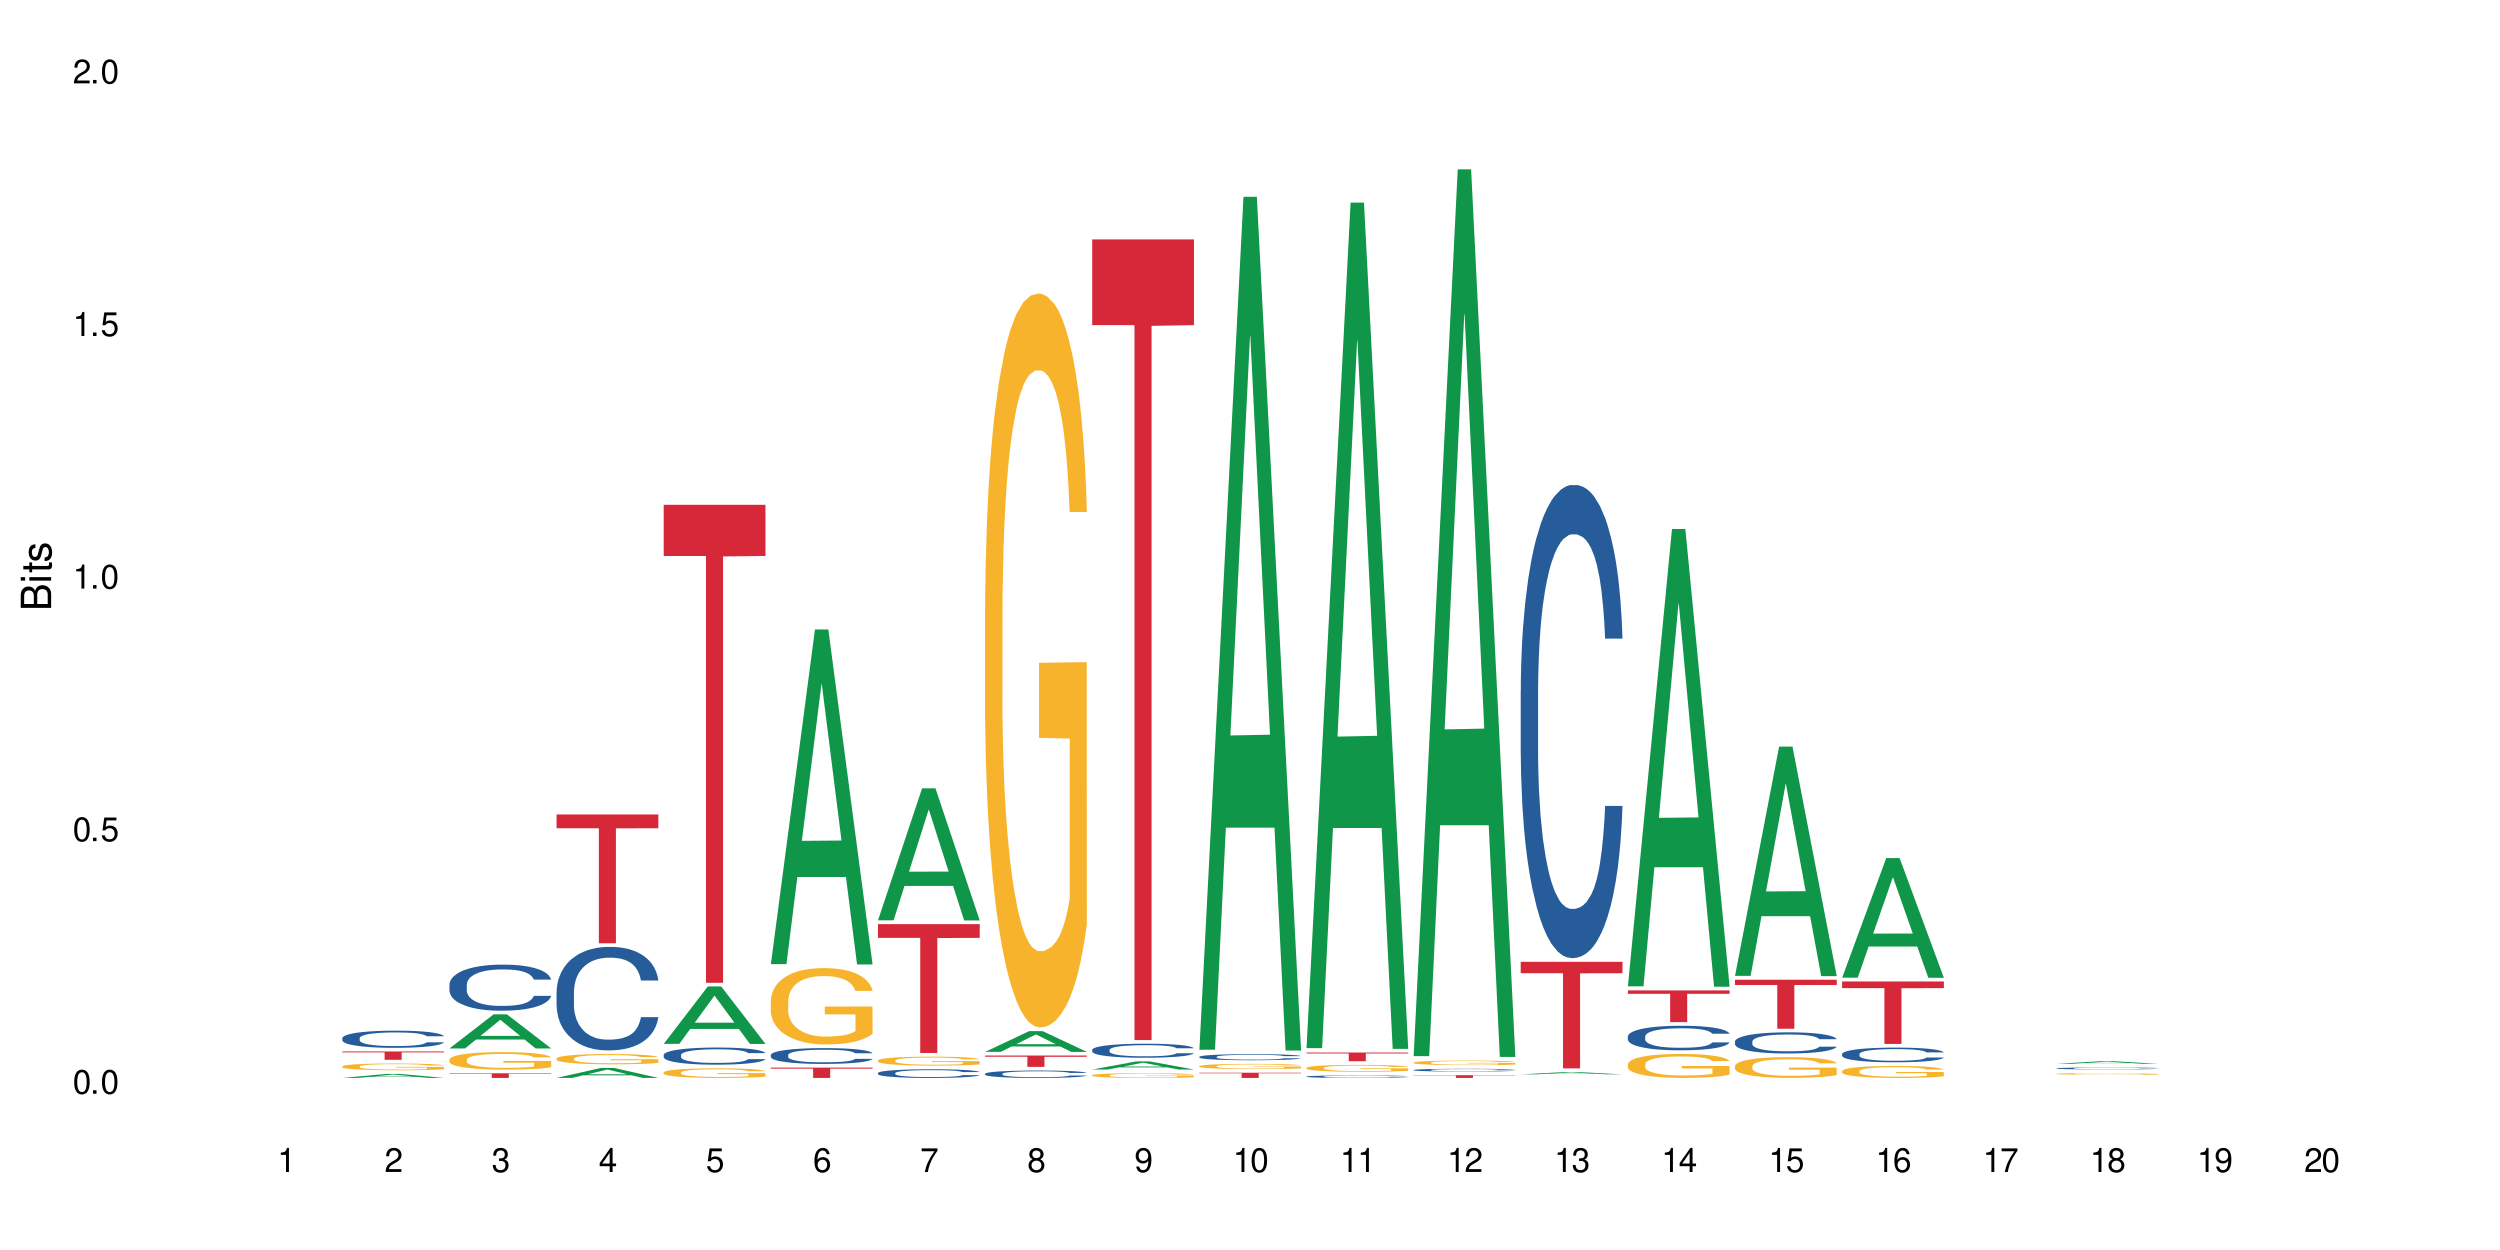 <?xml version="1.0" encoding="UTF-8"?>
<svg xmlns="http://www.w3.org/2000/svg" xmlns:xlink="http://www.w3.org/1999/xlink" width="720" height="360" viewBox="0 0 720 360">
<defs>
<g>
<g id="glyph-0-0">
</g>
<g id="glyph-0-1">
<path d="M 2.641 -6.938 C 2 -6.938 1.422 -6.656 1.078 -6.172 C 0.641 -5.562 0.406 -4.641 0.406 -3.359 C 0.406 -1.016 1.188 0.219 2.641 0.219 C 4.078 0.219 4.859 -1.016 4.859 -3.297 C 4.859 -4.641 4.656 -5.547 4.203 -6.172 C 3.844 -6.656 3.281 -6.938 2.641 -6.938 Z M 2.641 -6.188 C 3.547 -6.188 4 -5.25 4 -3.375 C 4 -1.406 3.562 -0.484 2.625 -0.484 C 1.734 -0.484 1.281 -1.438 1.281 -3.344 C 1.281 -5.25 1.734 -6.188 2.641 -6.188 Z M 2.641 -6.188 "/>
</g>
<g id="glyph-0-2">
<path d="M 1.828 -1 L 0.828 -1 L 0.828 0 L 1.828 0 Z M 1.828 -1 "/>
</g>
<g id="glyph-0-3">
<path d="M 4.562 -6.797 L 1.062 -6.797 L 0.547 -3.094 L 1.328 -3.094 C 1.719 -3.562 2.047 -3.734 2.578 -3.734 C 3.484 -3.734 4.062 -3.109 4.062 -2.094 C 4.062 -1.125 3.484 -0.531 2.578 -0.531 C 1.828 -0.531 1.375 -0.906 1.188 -1.672 L 0.328 -1.672 C 0.453 -1.109 0.547 -0.844 0.75 -0.594 C 1.125 -0.078 1.828 0.219 2.594 0.219 C 3.969 0.219 4.922 -0.781 4.922 -2.219 C 4.922 -3.562 4.031 -4.484 2.719 -4.484 C 2.25 -4.484 1.859 -4.359 1.469 -4.062 L 1.734 -5.969 L 4.562 -5.969 Z M 4.562 -6.797 "/>
</g>
<g id="glyph-0-4">
<path d="M 2.484 -4.938 L 2.484 0 L 3.328 0 L 3.328 -6.938 L 2.766 -6.938 C 2.469 -5.875 2.281 -5.734 0.984 -5.562 L 0.984 -4.938 Z M 2.484 -4.938 "/>
</g>
<g id="glyph-0-5">
<path d="M 4.859 -0.828 L 1.281 -0.828 C 1.359 -1.406 1.672 -1.781 2.5 -2.281 L 3.469 -2.828 C 4.406 -3.344 4.906 -4.062 4.906 -4.906 C 4.906 -5.484 4.672 -6.031 4.266 -6.406 C 3.859 -6.766 3.375 -6.938 2.719 -6.938 C 1.859 -6.938 1.219 -6.625 0.844 -6.031 C 0.609 -5.672 0.5 -5.234 0.484 -4.531 L 1.328 -4.531 C 1.359 -5.016 1.406 -5.281 1.531 -5.516 C 1.75 -5.938 2.188 -6.203 2.703 -6.203 C 3.469 -6.203 4.031 -5.641 4.031 -4.891 C 4.031 -4.344 3.719 -3.859 3.125 -3.516 L 2.234 -3 C 0.812 -2.172 0.406 -1.531 0.328 -0.016 L 4.859 -0.016 Z M 4.859 -0.828 "/>
</g>
<g id="glyph-0-6">
<path d="M 2.125 -3.188 L 2.578 -3.188 C 3.5 -3.188 3.984 -2.766 3.984 -1.922 C 3.984 -1.062 3.469 -0.531 2.594 -0.531 C 1.656 -0.531 1.203 -1 1.156 -2.016 L 0.312 -2.016 C 0.344 -1.453 0.438 -1.094 0.609 -0.781 C 0.953 -0.109 1.625 0.219 2.547 0.219 C 3.953 0.219 4.859 -0.625 4.859 -1.938 C 4.859 -2.828 4.516 -3.297 3.703 -3.594 C 4.344 -3.844 4.656 -4.328 4.656 -5.031 C 4.656 -6.219 3.875 -6.938 2.578 -6.938 C 1.203 -6.938 0.484 -6.172 0.453 -4.703 L 1.297 -4.703 C 1.312 -5.125 1.344 -5.359 1.453 -5.578 C 1.641 -5.969 2.062 -6.203 2.594 -6.203 C 3.344 -6.203 3.797 -5.75 3.797 -5 C 3.797 -4.516 3.609 -4.219 3.25 -4.047 C 3.016 -3.953 2.703 -3.922 2.125 -3.906 Z M 2.125 -3.188 "/>
</g>
<g id="glyph-0-7">
<path d="M 3.141 -1.672 L 3.141 0 L 3.984 0 L 3.984 -1.672 L 4.984 -1.672 L 4.984 -2.438 L 3.984 -2.438 L 3.984 -6.938 L 3.359 -6.938 L 0.266 -2.578 L 0.266 -1.672 Z M 3.141 -2.438 L 1 -2.438 L 3.141 -5.5 Z M 3.141 -2.438 "/>
</g>
<g id="glyph-0-8">
<path d="M 4.781 -5.125 C 4.609 -6.266 3.891 -6.938 2.844 -6.938 C 2.094 -6.938 1.422 -6.578 1.031 -5.953 C 0.594 -5.266 0.406 -4.422 0.406 -3.172 C 0.406 -2 0.578 -1.25 0.984 -0.641 C 1.359 -0.078 1.953 0.219 2.703 0.219 C 3.984 0.219 4.922 -0.75 4.922 -2.094 C 4.922 -3.375 4.062 -4.281 2.844 -4.281 C 2.172 -4.281 1.641 -4.031 1.281 -3.516 C 1.281 -5.234 1.828 -6.188 2.797 -6.188 C 3.391 -6.188 3.797 -5.797 3.938 -5.125 Z M 2.734 -3.531 C 3.547 -3.531 4.062 -2.953 4.062 -2.031 C 4.062 -1.156 3.484 -0.531 2.703 -0.531 C 1.922 -0.531 1.328 -1.188 1.328 -2.078 C 1.328 -2.938 1.906 -3.531 2.734 -3.531 Z M 2.734 -3.531 "/>
</g>
<g id="glyph-0-9">
<path d="M 4.984 -6.797 L 0.438 -6.797 L 0.438 -5.969 L 4.109 -5.969 C 2.5 -3.656 1.828 -2.234 1.328 0 L 2.219 0 C 2.594 -2.172 3.453 -4.047 4.984 -6.094 Z M 4.984 -6.797 "/>
</g>
<g id="glyph-0-10">
<path d="M 3.75 -3.656 C 4.469 -4.094 4.688 -4.438 4.688 -5.078 C 4.688 -6.172 3.844 -6.938 2.641 -6.938 C 1.438 -6.938 0.594 -6.172 0.594 -5.094 C 0.594 -4.438 0.812 -4.094 1.516 -3.656 C 0.734 -3.266 0.359 -2.703 0.359 -1.922 C 0.359 -0.656 1.281 0.219 2.641 0.219 C 3.984 0.219 4.922 -0.656 4.922 -1.922 C 4.922 -2.703 4.531 -3.266 3.75 -3.656 Z M 2.641 -6.188 C 3.359 -6.188 3.812 -5.75 3.812 -5.062 C 3.812 -4.406 3.344 -3.984 2.641 -3.984 C 1.922 -3.984 1.453 -4.406 1.453 -5.078 C 1.453 -5.75 1.922 -6.188 2.641 -6.188 Z M 2.641 -3.266 C 3.484 -3.266 4.062 -2.719 4.062 -1.906 C 4.062 -1.078 3.484 -0.531 2.625 -0.531 C 1.797 -0.531 1.219 -1.094 1.219 -1.906 C 1.219 -2.719 1.781 -3.266 2.641 -3.266 Z M 2.641 -3.266 "/>
</g>
<g id="glyph-0-11">
<path d="M 0.516 -1.578 C 0.672 -0.453 1.406 0.219 2.438 0.219 C 3.188 0.219 3.859 -0.141 4.266 -0.766 C 4.688 -1.453 4.891 -2.297 4.891 -3.547 C 4.891 -4.719 4.703 -5.453 4.312 -6.078 C 3.938 -6.641 3.344 -6.938 2.594 -6.938 C 1.297 -6.938 0.359 -5.969 0.359 -4.625 C 0.359 -3.344 1.234 -2.453 2.453 -2.453 C 3.094 -2.453 3.578 -2.672 4.016 -3.203 C 4 -1.484 3.469 -0.531 2.5 -0.531 C 1.906 -0.531 1.484 -0.906 1.359 -1.578 Z M 2.578 -6.203 C 3.375 -6.203 3.969 -5.531 3.969 -4.641 C 3.969 -3.797 3.391 -3.188 2.547 -3.188 C 1.734 -3.188 1.234 -3.766 1.234 -4.688 C 1.234 -5.562 1.797 -6.203 2.578 -6.203 Z M 2.578 -6.203 "/>
</g>
<g id="glyph-1-0">
</g>
<g id="glyph-1-1">
<path d="M 0 -0.953 L 0 -4.891 C 0 -5.719 -0.234 -6.344 -0.734 -6.797 C -1.188 -7.234 -1.812 -7.469 -2.5 -7.469 C -3.547 -7.469 -4.188 -7 -4.625 -5.875 C -4.984 -6.688 -5.625 -7.094 -6.531 -7.094 C -7.172 -7.094 -7.734 -6.859 -8.141 -6.391 C -8.562 -5.922 -8.75 -5.344 -8.75 -4.5 L -8.75 -0.953 Z M -4.984 -2.062 L -7.766 -2.062 L -7.766 -4.219 C -7.766 -4.844 -7.688 -5.203 -7.453 -5.5 C -7.219 -5.812 -6.859 -5.969 -6.375 -5.969 C -5.891 -5.969 -5.531 -5.812 -5.297 -5.5 C -5.062 -5.203 -4.984 -4.844 -4.984 -4.219 Z M -0.984 -2.062 L -4 -2.062 L -4 -4.781 C -4 -5.766 -3.438 -6.359 -2.484 -6.359 C -1.547 -6.359 -0.984 -5.766 -0.984 -4.781 Z M -0.984 -2.062 "/>
</g>
<g id="glyph-1-2">
<path d="M -6.281 -1.797 L -6.281 -0.797 L 0 -0.797 L 0 -1.797 Z M -8.75 -1.797 L -8.75 -0.797 L -7.484 -0.797 L -7.484 -1.797 Z M -8.75 -1.797 "/>
</g>
<g id="glyph-1-3">
<path d="M -6.281 -3.047 L -6.281 -2.016 L -8.016 -2.016 L -8.016 -1.016 L -6.281 -1.016 L -6.281 -0.172 L -5.469 -0.172 L -5.469 -1.016 L -0.719 -1.016 C -0.078 -1.016 0.281 -1.453 0.281 -2.234 C 0.281 -2.5 0.25 -2.719 0.188 -3.047 L -0.641 -3.047 C -0.609 -2.906 -0.594 -2.766 -0.594 -2.562 C -0.594 -2.141 -0.719 -2.016 -1.156 -2.016 L -5.469 -2.016 L -5.469 -3.047 Z M -6.281 -3.047 "/>
</g>
<g id="glyph-1-4">
<path d="M -4.531 -5.25 C -5.766 -5.25 -6.469 -4.422 -6.469 -2.969 C -6.469 -1.516 -5.719 -0.562 -4.547 -0.562 C -3.562 -0.562 -3.094 -1.062 -2.734 -2.562 L -2.516 -3.484 C -2.344 -4.188 -2.094 -4.469 -1.641 -4.469 C -1.047 -4.469 -0.641 -3.875 -0.641 -3 C -0.641 -2.453 -0.797 -2 -1.062 -1.75 C -1.25 -1.594 -1.422 -1.531 -1.875 -1.469 L -1.875 -0.406 C -0.422 -0.453 0.281 -1.266 0.281 -2.922 C 0.281 -4.5 -0.5 -5.516 -1.719 -5.516 C -2.656 -5.516 -3.172 -4.984 -3.469 -3.734 L -3.703 -2.766 C -3.891 -1.953 -4.156 -1.609 -4.594 -1.609 C -5.188 -1.609 -5.547 -2.125 -5.547 -2.938 C -5.547 -3.75 -5.203 -4.172 -4.531 -4.203 Z M -4.531 -5.25 "/>
</g>
</g>
</defs>
<rect x="-72" y="-36" width="864" height="432" fill="rgb(100%, 100%, 100%)" fill-opacity="1"/>
<path fill-rule="nonzero" fill="rgb(6.275%, 58.824%, 28.235%)" fill-opacity="1" d="M 98.582 310.445 L 98.613 310.441 L 111.297 309.285 L 115.148 309.285 L 127.895 310.445 L 123.418 310.445 L 120.223 310.141 L 106.223 310.141 L 103.094 310.445 L 98.582 310.445 L 107.57 310.016 L 118.938 310.016 L 113.27 309.473 L 113.207 309.473 L 113.145 309.477 L 107.539 310.016 L 107.57 310.016 Z M 98.582 310.445 "/>
<path fill-rule="nonzero" fill="rgb(14.51%, 36.078%, 60%)" fill-opacity="1" d="M 98.582 298.984 L 98.621 298.98 L 98.621 298.871 L 98.727 298.699 L 98.977 298.484 L 99.227 298.336 L 99.871 298.07 L 100.766 297.812 L 101.695 297.613 L 102.371 297.496 L 102.98 297.406 L 104.375 297.238 L 105.27 297.152 L 106.234 297.074 L 107.414 297 L 108.27 296.953 L 110.199 296.883 L 111.629 296.848 L 112.738 296.836 L 115.133 296.836 L 116.562 296.855 L 117.602 296.875 L 118.742 296.914 L 119.707 296.953 L 121.391 297.051 L 122.891 297.18 L 123.57 297.25 L 124.641 297.391 L 125.465 297.527 L 126.035 297.645 L 126.68 297.812 L 127.25 298.016 L 127.68 298.246 L 127.895 298.438 L 122.891 298.438 L 122.641 298.258 L 122.355 298.117 L 121.816 297.934 L 121.281 297.801 L 120.531 297.672 L 119.852 297.586 L 118.922 297.5 L 118.102 297.445 L 117.242 297.406 L 116.422 297.379 L 114.848 297.352 L 113.023 297.352 L 112.344 297.359 L 110.953 297.395 L 110.199 297.426 L 109.129 297.492 L 108.379 297.551 L 107.484 297.641 L 106.875 297.715 L 106.125 297.832 L 105.59 297.938 L 104.98 298.086 L 104.625 298.199 L 104.305 298.324 L 104.016 298.477 L 103.801 298.633 L 103.66 298.801 L 103.59 298.961 L 103.59 299.664 L 103.66 299.824 L 103.84 300.016 L 104.305 300.289 L 104.98 300.527 L 105.77 300.719 L 106.52 300.855 L 106.949 300.918 L 107.52 300.988 L 108.414 301.078 L 109.699 301.172 L 110.449 301.207 L 111.594 301.242 L 112.773 301.262 L 114.348 301.262 L 115.742 301.242 L 116.672 301.219 L 117.637 301.184 L 118.957 301.105 L 119.781 301.035 L 120.496 300.949 L 121.031 300.863 L 121.391 300.789 L 121.926 300.652 L 122.355 300.496 L 122.676 300.34 L 122.891 300.188 L 127.895 300.188 L 127.68 300.367 L 127.359 300.543 L 127.035 300.672 L 126.535 300.832 L 125.965 300.973 L 125.141 301.129 L 124.461 301.234 L 123.57 301.348 L 122.746 301.434 L 121.852 301.508 L 120.531 301.598 L 119.672 301.645 L 118.742 301.684 L 117.637 301.723 L 116.242 301.754 L 114.742 301.77 L 113.348 301.773 L 111.844 301.766 L 110.738 301.75 L 109.27 301.707 L 107.449 301.625 L 106.125 301.539 L 105.09 301.453 L 104.195 301.363 L 103.195 301.242 L 101.906 301.043 L 101.121 300.891 L 100.586 300.766 L 99.977 300.586 L 99.551 300.43 L 99.047 300.176 L 98.691 299.855 L 98.582 299.609 Z M 98.582 298.984 "/>
<path fill-rule="nonzero" fill="rgb(96.863%, 70.196%, 16.863%)" fill-opacity="1" d="M 98.582 307.117 L 98.621 307.117 L 98.621 307.082 L 98.762 307 L 99.121 306.891 L 99.586 306.801 L 100.086 306.727 L 100.406 306.691 L 100.941 306.637 L 101.406 306.598 L 102.586 306.52 L 104.09 306.441 L 104.91 306.41 L 105.84 306.379 L 107.164 306.348 L 107.77 306.336 L 109.629 306.305 L 111.738 306.289 L 114.062 306.281 L 115.133 306.285 L 116.598 306.293 L 118.602 306.312 L 119.746 306.328 L 120.637 306.348 L 121.566 306.371 L 122.711 306.406 L 123.785 306.449 L 124.641 306.492 L 125.5 306.543 L 126.215 306.602 L 126.82 306.664 L 127.359 306.738 L 127.68 306.801 L 127.895 306.863 L 122.926 306.863 L 122.641 306.801 L 122.316 306.754 L 121.781 306.695 L 121.246 306.652 L 120.711 306.617 L 119.707 306.57 L 118.852 306.543 L 117.777 306.52 L 116.742 306.5 L 115.562 306.492 L 114.848 306.488 L 112.953 306.488 L 111.238 306.5 L 110.238 306.516 L 109.523 306.527 L 108.52 306.555 L 107.914 306.578 L 107.555 306.59 L 106.484 306.645 L 105.77 306.695 L 105.375 306.73 L 104.875 306.785 L 104.516 306.832 L 104.125 306.902 L 103.91 306.957 L 103.625 307.078 L 103.59 307.398 L 103.695 307.465 L 103.91 307.539 L 104.195 307.602 L 104.625 307.672 L 105.055 307.723 L 105.805 307.793 L 106.449 307.84 L 106.949 307.867 L 107.914 307.918 L 108.305 307.934 L 109.234 307.965 L 110.199 307.988 L 111.379 308.012 L 112.273 308.023 L 113.703 308.031 L 115.527 308.031 L 117.672 308.02 L 119.031 308.004 L 119.957 307.992 L 120.566 307.98 L 121.316 307.961 L 121.852 307.941 L 122.355 307.922 L 122.961 307.891 L 122.961 307.465 L 114.133 307.465 L 114.133 307.266 L 127.859 307.262 L 127.895 307.961 L 127.145 308.008 L 126.215 308.055 L 125.32 308.09 L 124.391 308.121 L 123.07 308.152 L 121.996 308.176 L 120.352 308.199 L 118.852 308.215 L 117.277 308.227 L 115.883 308.23 L 114.238 308.234 L 112.773 308.23 L 111.203 308.219 L 109.949 308.207 L 108.809 308.188 L 107.664 308.164 L 106.234 308.129 L 105.305 308.098 L 104.34 308.059 L 103.375 308.016 L 102.516 307.965 L 101.945 307.93 L 101.371 307.887 L 100.766 307.832 L 100.191 307.773 L 99.762 307.719 L 99.371 307.656 L 99.086 307.598 L 98.797 307.516 L 98.656 307.453 L 98.582 307.395 Z M 98.582 307.117 "/>
<path fill-rule="nonzero" fill="rgb(83.922%, 15.686%, 22.353%)" fill-opacity="1" d="M 98.582 302.824 L 127.895 302.824 L 127.895 303.082 L 115.68 303.086 L 115.68 305.23 L 110.766 305.23 L 110.766 303.09 L 110.691 303.082 L 98.582 303.082 Z M 98.582 302.824 "/>
<path fill-rule="nonzero" fill="rgb(6.275%, 58.824%, 28.235%)" fill-opacity="1" d="M 129.438 301.949 L 129.469 301.941 L 142.152 292.133 L 146.004 292.133 L 158.746 301.961 L 154.27 301.961 L 151.074 299.395 L 137.078 299.395 L 133.945 301.949 L 129.438 301.949 L 138.426 298.332 L 149.793 298.324 L 144.125 293.738 L 144.062 293.73 L 143.996 293.758 L 138.395 298.324 L 138.426 298.332 Z M 129.438 301.949 "/>
<path fill-rule="nonzero" fill="rgb(14.51%, 36.078%, 60%)" fill-opacity="1" d="M 129.438 283.594 L 129.473 283.578 L 129.473 283.289 L 129.578 282.828 L 129.828 282.246 L 130.082 281.848 L 130.723 281.133 L 131.617 280.441 L 132.547 279.906 L 133.227 279.594 L 133.832 279.348 L 135.227 278.902 L 136.121 278.672 L 137.086 278.465 L 138.266 278.258 L 139.125 278.137 L 141.055 277.941 L 142.484 277.859 L 143.59 277.82 L 145.988 277.82 L 147.418 277.871 L 148.453 277.93 L 149.598 278.027 L 150.562 278.137 L 152.242 278.402 L 153.742 278.742 L 154.422 278.938 L 155.496 279.312 L 156.316 279.676 L 156.887 279.992 L 157.531 280.441 L 158.105 280.984 L 158.531 281.605 L 158.746 282.125 L 153.742 282.125 L 153.492 281.641 L 153.207 281.266 L 152.672 280.77 L 152.133 280.418 L 151.383 280.066 L 150.703 279.836 L 149.773 279.605 L 148.953 279.457 L 148.094 279.348 L 147.273 279.277 L 145.699 279.203 L 143.879 279.203 L 143.199 279.227 L 141.805 279.324 L 141.055 279.41 L 139.98 279.578 L 139.23 279.738 L 138.336 279.98 L 137.73 280.188 L 136.98 280.5 L 136.441 280.781 L 135.836 281.18 L 135.477 281.484 L 135.156 281.82 L 134.871 282.223 L 134.656 282.645 L 134.512 283.094 L 134.441 283.531 L 134.441 285.41 L 134.512 285.848 L 134.691 286.355 L 135.156 287.094 L 135.836 287.738 L 136.621 288.246 L 137.371 288.609 L 137.801 288.781 L 138.371 288.973 L 139.266 289.215 L 140.555 289.457 L 141.305 289.555 L 142.449 289.652 L 143.629 289.699 L 145.199 289.699 L 146.594 289.652 L 147.523 289.594 L 148.488 289.496 L 149.812 289.289 L 150.633 289.094 L 151.348 288.863 L 151.883 288.633 L 152.242 288.441 L 152.777 288.066 L 153.207 287.652 L 153.527 287.227 L 153.742 286.816 L 158.746 286.816 L 158.531 287.301 L 158.211 287.773 L 157.891 288.125 L 157.391 288.551 L 156.816 288.926 L 155.996 289.348 L 155.316 289.629 L 154.422 289.93 L 153.602 290.16 L 152.707 290.367 L 151.383 290.609 L 150.527 290.73 L 149.598 290.84 L 148.488 290.938 L 147.094 291.023 L 145.594 291.07 L 144.199 291.082 L 142.699 291.059 L 141.59 291.012 L 140.125 290.902 L 138.301 290.684 L 136.98 290.453 L 135.941 290.223 L 135.047 289.98 L 134.047 289.652 L 132.762 289.117 L 131.977 288.707 L 131.438 288.367 L 130.832 287.895 L 130.402 287.469 L 129.902 286.793 L 129.543 285.93 L 129.438 285.266 Z M 129.438 283.594 "/>
<path fill-rule="nonzero" fill="rgb(96.863%, 70.196%, 16.863%)" fill-opacity="1" d="M 129.438 305.172 L 129.473 305.168 L 129.473 305.074 L 129.617 304.867 L 129.973 304.582 L 130.438 304.348 L 130.938 304.16 L 131.258 304.066 L 131.797 303.926 L 132.262 303.824 L 133.441 303.617 L 134.941 303.426 L 135.762 303.344 L 136.691 303.266 L 138.016 303.176 L 138.625 303.145 L 140.48 303.07 L 142.59 303.023 L 144.914 303.012 L 145.988 303.016 L 147.453 303.035 L 149.453 303.086 L 150.598 303.129 L 151.492 303.176 L 152.422 303.234 L 153.562 303.328 L 154.637 303.438 L 155.496 303.551 L 156.352 303.688 L 157.066 303.836 L 157.676 303.996 L 158.211 304.191 L 158.531 304.352 L 158.746 304.512 L 153.777 304.512 L 153.492 304.352 L 153.172 304.227 L 152.637 304.074 L 152.098 303.965 L 151.562 303.875 L 150.562 303.758 L 149.703 303.684 L 148.633 303.617 L 147.594 303.578 L 146.414 303.551 L 145.699 303.539 L 143.805 303.539 L 142.09 303.574 L 141.09 303.609 L 140.375 303.645 L 139.375 303.715 L 138.766 303.77 L 138.41 303.809 L 137.336 303.949 L 136.621 304.078 L 136.227 304.168 L 135.727 304.305 L 135.371 304.43 L 134.977 304.613 L 134.762 304.75 L 134.477 305.066 L 134.441 305.895 L 134.547 306.07 L 134.762 306.258 L 135.047 306.426 L 135.477 306.598 L 135.906 306.734 L 136.656 306.914 L 137.301 307.031 L 137.801 307.109 L 138.766 307.234 L 139.16 307.277 L 140.09 307.359 L 141.055 307.422 L 142.234 307.48 L 143.125 307.508 L 144.555 307.531 L 146.379 307.531 L 148.523 307.5 L 149.883 307.465 L 150.812 307.43 L 151.418 307.395 L 152.172 307.344 L 152.707 307.301 L 153.207 307.25 L 153.812 307.172 L 153.812 306.07 L 144.984 306.066 L 144.984 305.547 L 158.711 305.543 L 158.746 307.344 L 157.996 307.469 L 157.066 307.59 L 156.172 307.68 L 155.242 307.758 L 153.922 307.848 L 152.848 307.902 L 151.203 307.969 L 149.703 308.008 L 148.133 308.035 L 146.738 308.051 L 145.094 308.055 L 143.629 308.047 L 142.055 308.02 L 140.805 307.98 L 139.66 307.934 L 138.516 307.875 L 137.086 307.777 L 136.156 307.699 L 135.191 307.602 L 134.227 307.488 L 133.367 307.363 L 132.797 307.266 L 132.227 307.156 L 131.617 307.02 L 131.047 306.863 L 130.617 306.719 L 130.223 306.559 L 129.938 306.406 L 129.652 306.199 L 129.508 306.031 L 129.438 305.891 Z M 129.438 305.172 "/>
<path fill-rule="nonzero" fill="rgb(83.922%, 15.686%, 22.353%)" fill-opacity="1" d="M 129.438 309.105 L 158.746 309.105 L 158.746 309.25 L 146.531 309.25 L 146.531 310.445 L 141.617 310.445 L 141.617 309.25 L 129.438 309.25 Z M 129.438 309.105 "/>
<path fill-rule="nonzero" fill="rgb(6.275%, 58.824%, 28.235%)" fill-opacity="1" d="M 160.289 310.441 L 160.32 310.441 L 173.004 307.574 L 176.855 307.574 L 189.602 310.445 L 185.121 310.445 L 181.93 309.695 L 167.93 309.695 L 164.801 310.441 L 160.289 310.441 L 169.277 309.387 L 180.645 309.383 L 174.977 308.043 L 174.914 308.039 L 174.852 308.047 L 169.246 309.383 L 169.277 309.387 Z M 160.289 310.441 "/>
<path fill-rule="nonzero" fill="rgb(14.51%, 36.078%, 60%)" fill-opacity="1" d="M 160.289 285.688 L 160.324 285.66 L 160.324 285.004 L 160.434 283.969 L 160.684 282.66 L 160.934 281.762 L 161.578 280.156 L 162.469 278.602 L 163.398 277.406 L 164.078 276.695 L 164.688 276.152 L 166.082 275.145 L 166.973 274.625 L 167.938 274.164 L 169.117 273.699 L 169.977 273.426 L 171.906 272.992 L 173.336 272.801 L 174.445 272.719 L 176.84 272.719 L 178.27 272.828 L 179.305 272.965 L 180.449 273.184 L 181.414 273.426 L 183.094 274.027 L 184.598 274.789 L 185.273 275.227 L 186.348 276.07 L 187.168 276.887 L 187.742 277.594 L 188.383 278.602 L 188.957 279.828 L 189.387 281.219 L 189.602 282.391 L 184.598 282.391 L 184.344 281.301 L 184.059 280.457 L 183.523 279.34 L 182.988 278.547 L 182.238 277.758 L 181.559 277.242 L 180.629 276.723 L 179.805 276.398 L 178.949 276.152 L 178.125 275.988 L 176.555 275.824 L 174.73 275.824 L 174.051 275.879 L 172.656 276.098 L 171.906 276.289 L 170.836 276.668 L 170.082 277.023 L 169.191 277.566 L 168.582 278.031 L 167.832 278.738 L 167.297 279.367 L 166.688 280.266 L 166.332 280.945 L 166.008 281.707 L 165.723 282.609 L 165.508 283.562 L 165.367 284.57 L 165.293 285.551 L 165.293 289.773 L 165.367 290.754 L 165.543 291.898 L 166.008 293.559 L 166.688 295.004 L 167.473 296.145 L 168.227 296.965 L 168.652 297.344 L 169.227 297.781 L 170.121 298.324 L 171.406 298.871 L 172.156 299.09 L 173.301 299.305 L 174.48 299.414 L 176.055 299.414 L 177.445 299.305 L 178.375 299.172 L 179.34 298.953 L 180.664 298.488 L 181.484 298.055 L 182.199 297.535 L 182.738 297.02 L 183.094 296.582 L 183.629 295.738 L 184.059 294.812 L 184.383 293.859 L 184.598 292.934 L 189.602 292.934 L 189.387 294.023 L 189.062 295.082 L 188.742 295.875 L 188.242 296.828 L 187.668 297.672 L 186.848 298.625 L 186.168 299.25 L 185.273 299.934 L 184.453 300.449 L 183.559 300.914 L 182.238 301.457 L 181.379 301.73 L 180.449 301.977 L 179.34 302.195 L 177.949 302.383 L 176.445 302.492 L 175.051 302.52 L 173.551 302.465 L 172.441 302.355 L 170.977 302.113 L 169.152 301.621 L 167.832 301.105 L 166.797 300.586 L 165.902 300.043 L 164.902 299.305 L 163.613 298.109 L 162.828 297.18 L 162.293 296.418 L 161.684 295.355 L 161.254 294.402 L 160.754 292.879 L 160.398 290.941 L 160.289 289.445 Z M 160.289 285.688 "/>
<path fill-rule="nonzero" fill="rgb(96.863%, 70.196%, 16.863%)" fill-opacity="1" d="M 160.289 304.836 L 160.324 304.832 L 160.324 304.777 L 160.469 304.656 L 160.824 304.492 L 161.289 304.352 L 161.789 304.246 L 162.113 304.188 L 162.648 304.109 L 163.113 304.047 L 164.293 303.926 L 165.793 303.812 L 166.617 303.766 L 167.547 303.719 L 168.867 303.668 L 169.477 303.648 L 171.336 303.605 L 173.445 303.578 L 175.766 303.57 L 176.84 303.574 L 178.305 303.586 L 180.305 303.613 L 181.449 303.641 L 182.344 303.668 L 183.273 303.703 L 184.418 303.758 L 185.488 303.82 L 186.348 303.887 L 187.207 303.969 L 187.922 304.055 L 188.527 304.148 L 189.062 304.262 L 189.387 304.355 L 189.602 304.449 L 184.633 304.449 L 184.344 304.355 L 184.023 304.281 L 183.488 304.195 L 182.953 304.129 L 182.414 304.078 L 181.414 304.008 L 180.559 303.965 L 179.484 303.926 L 178.449 303.902 L 177.27 303.887 L 176.555 303.883 L 174.66 303.883 L 172.941 303.898 L 171.941 303.922 L 171.227 303.945 L 170.227 303.984 L 169.617 304.016 L 169.262 304.039 L 168.188 304.121 L 167.473 304.195 L 167.082 304.246 L 166.582 304.328 L 166.223 304.402 L 165.828 304.508 L 165.617 304.59 L 165.328 304.773 L 165.293 305.258 L 165.402 305.359 L 165.617 305.473 L 165.902 305.566 L 166.332 305.672 L 166.758 305.75 L 167.512 305.852 L 168.152 305.922 L 168.652 305.969 L 169.617 306.043 L 170.012 306.066 L 170.941 306.113 L 171.906 306.152 L 173.086 306.184 L 173.98 306.199 L 175.41 306.215 L 177.234 306.215 L 179.379 306.199 L 180.734 306.176 L 181.664 306.156 L 182.273 306.137 L 183.023 306.105 L 183.559 306.078 L 184.059 306.051 L 184.668 306.004 L 184.668 305.359 L 175.84 305.359 L 175.84 305.055 L 189.562 305.055 L 189.602 306.105 L 188.848 306.18 L 187.922 306.25 L 187.027 306.305 L 186.098 306.348 L 184.773 306.398 L 183.703 306.434 L 182.059 306.469 L 180.559 306.496 L 178.984 306.512 L 177.59 306.52 L 175.945 306.523 L 174.48 306.516 L 172.906 306.5 L 171.656 306.477 L 170.512 306.453 L 169.367 306.418 L 167.938 306.359 L 167.008 306.312 L 166.043 306.258 L 165.078 306.191 L 164.223 306.117 L 163.648 306.062 L 163.078 305.996 L 162.469 305.914 L 161.898 305.824 L 161.469 305.742 L 161.074 305.645 L 160.789 305.559 L 160.504 305.438 L 160.359 305.34 L 160.289 305.254 Z M 160.289 304.836 "/>
<path fill-rule="nonzero" fill="rgb(83.922%, 15.686%, 22.353%)" fill-opacity="1" d="M 160.289 234.559 L 189.602 234.559 L 189.602 238.531 L 177.383 238.566 L 177.383 271.668 L 172.469 271.668 L 172.469 238.598 L 172.398 238.531 L 160.289 238.531 Z M 160.289 234.559 "/>
<path fill-rule="nonzero" fill="rgb(6.275%, 58.824%, 28.235%)" fill-opacity="1" d="M 191.145 300.629 L 191.176 300.613 L 203.855 284.09 L 207.707 284.09 L 220.453 300.645 L 215.977 300.645 L 212.781 296.324 L 198.785 296.324 L 195.652 300.629 L 191.145 300.629 L 200.129 294.535 L 211.496 294.52 L 205.828 286.793 L 205.766 286.777 L 205.703 286.824 L 200.098 294.52 L 200.129 294.535 Z M 191.145 300.629 "/>
<path fill-rule="nonzero" fill="rgb(14.51%, 36.078%, 60%)" fill-opacity="1" d="M 191.145 303.84 L 191.18 303.836 L 191.18 303.727 L 191.285 303.559 L 191.535 303.34 L 191.785 303.191 L 192.43 302.926 L 193.324 302.668 L 194.254 302.473 L 194.93 302.355 L 195.539 302.266 L 196.934 302.098 L 197.828 302.012 L 198.793 301.934 L 199.973 301.859 L 200.828 301.812 L 202.758 301.742 L 204.188 301.711 L 205.297 301.695 L 207.691 301.695 L 209.121 301.715 L 210.16 301.738 L 211.301 301.773 L 212.266 301.812 L 213.949 301.914 L 215.449 302.039 L 216.129 302.109 L 217.199 302.25 L 218.023 302.387 L 218.594 302.504 L 219.238 302.668 L 219.809 302.871 L 220.238 303.102 L 220.453 303.297 L 215.449 303.297 L 215.199 303.117 L 214.914 302.977 L 214.375 302.789 L 213.84 302.66 L 213.09 302.531 L 212.41 302.445 L 211.48 302.359 L 210.66 302.305 L 209.801 302.266 L 208.98 302.238 L 207.406 302.211 L 205.582 302.211 L 204.902 302.219 L 203.512 302.254 L 202.758 302.285 L 201.688 302.348 L 200.938 302.406 L 200.043 302.496 L 199.434 302.574 L 198.684 302.691 L 198.148 302.797 L 197.539 302.945 L 197.184 303.059 L 196.863 303.184 L 196.574 303.332 L 196.359 303.488 L 196.219 303.656 L 196.148 303.816 L 196.148 304.516 L 196.219 304.68 L 196.398 304.867 L 196.863 305.145 L 197.539 305.383 L 198.328 305.57 L 199.078 305.707 L 199.508 305.77 L 200.078 305.84 L 200.973 305.93 L 202.258 306.02 L 203.008 306.059 L 204.152 306.094 L 205.332 306.113 L 206.906 306.113 L 208.301 306.094 L 209.23 306.07 L 210.195 306.035 L 211.516 305.957 L 212.34 305.887 L 213.055 305.801 L 213.59 305.715 L 213.949 305.645 L 214.484 305.504 L 214.914 305.352 L 215.234 305.191 L 215.449 305.039 L 220.453 305.039 L 220.238 305.219 L 219.918 305.395 L 219.594 305.527 L 219.094 305.684 L 218.523 305.824 L 217.699 305.98 L 217.02 306.086 L 216.129 306.195 L 215.305 306.281 L 214.414 306.359 L 213.09 306.449 L 212.23 306.496 L 211.301 306.535 L 210.195 306.57 L 208.801 306.602 L 207.301 306.621 L 205.906 306.625 L 204.402 306.617 L 203.297 306.598 L 201.832 306.559 L 200.008 306.477 L 198.684 306.391 L 197.648 306.305 L 196.754 306.215 L 195.754 306.094 L 194.469 305.895 L 193.68 305.742 L 193.145 305.617 L 192.535 305.441 L 192.109 305.281 L 191.605 305.031 L 191.25 304.711 L 191.145 304.461 Z M 191.145 303.84 "/>
<path fill-rule="nonzero" fill="rgb(96.863%, 70.196%, 16.863%)" fill-opacity="1" d="M 191.145 308.863 L 191.18 308.859 L 191.18 308.809 L 191.32 308.695 L 191.68 308.539 L 192.145 308.41 L 192.645 308.309 L 192.965 308.254 L 193.5 308.18 L 193.965 308.125 L 195.145 308.008 L 196.648 307.902 L 197.469 307.859 L 198.398 307.816 L 199.723 307.766 L 200.328 307.75 L 202.188 307.707 L 204.297 307.684 L 206.621 307.676 L 207.691 307.68 L 209.156 307.688 L 211.16 307.715 L 212.305 307.742 L 213.195 307.766 L 214.125 307.801 L 215.27 307.852 L 216.344 307.91 L 217.199 307.973 L 218.059 308.047 L 218.773 308.129 L 219.379 308.219 L 219.918 308.324 L 220.238 308.41 L 220.453 308.5 L 215.484 308.5 L 215.199 308.41 L 214.875 308.344 L 214.34 308.262 L 213.805 308.199 L 213.27 308.152 L 212.266 308.086 L 211.41 308.047 L 210.336 308.008 L 209.301 307.988 L 208.121 307.973 L 207.406 307.965 L 205.512 307.965 L 203.797 307.984 L 202.797 308.004 L 202.082 308.023 L 201.078 308.062 L 200.473 308.094 L 200.113 308.113 L 199.043 308.191 L 198.328 308.262 L 197.934 308.312 L 197.434 308.387 L 197.074 308.453 L 196.684 308.555 L 196.469 308.633 L 196.184 308.805 L 196.148 309.258 L 196.254 309.355 L 196.469 309.461 L 196.754 309.551 L 197.184 309.645 L 197.613 309.719 L 198.363 309.816 L 199.008 309.883 L 199.508 309.926 L 200.473 309.996 L 200.863 310.02 L 201.793 310.062 L 202.758 310.098 L 203.938 310.129 L 204.832 310.145 L 206.262 310.156 L 208.086 310.156 L 210.23 310.141 L 211.59 310.121 L 212.52 310.102 L 213.125 310.082 L 213.875 310.055 L 214.414 310.031 L 214.914 310.004 L 215.52 309.961 L 215.52 309.355 L 206.691 309.352 L 206.691 309.07 L 220.418 309.066 L 220.453 310.055 L 219.703 310.125 L 218.773 310.191 L 217.879 310.242 L 216.949 310.285 L 215.629 310.332 L 214.555 310.363 L 212.91 310.398 L 211.41 310.422 L 209.836 310.434 L 208.441 310.441 L 206.797 310.445 L 205.332 310.441 L 203.762 310.426 L 202.508 310.406 L 201.367 310.379 L 200.223 310.348 L 198.793 310.293 L 197.863 310.25 L 196.898 310.199 L 195.934 310.133 L 195.074 310.066 L 194.504 310.012 L 193.93 309.953 L 193.324 309.875 L 192.75 309.789 L 192.32 309.711 L 191.93 309.625 L 191.645 309.539 L 191.355 309.426 L 191.215 309.336 L 191.145 309.258 Z M 191.145 308.863 "/>
<path fill-rule="nonzero" fill="rgb(83.922%, 15.686%, 22.353%)" fill-opacity="1" d="M 191.145 145.391 L 220.453 145.391 L 220.453 160.125 L 208.238 160.254 L 208.238 283.039 L 203.324 283.039 L 203.324 160.383 L 203.25 160.125 L 191.145 160.125 Z M 191.145 145.391 "/>
<path fill-rule="nonzero" fill="rgb(6.275%, 58.824%, 28.235%)" fill-opacity="1" d="M 221.996 277.676 L 222.027 277.582 L 234.711 181.293 L 238.562 181.293 L 251.305 277.766 L 246.828 277.766 L 243.633 252.582 L 229.637 252.582 L 226.504 277.676 L 221.996 277.676 L 230.984 242.164 L 242.352 242.074 L 236.684 197.055 L 236.621 196.965 L 236.559 197.234 L 230.953 242.074 L 230.984 242.164 Z M 221.996 277.676 "/>
<path fill-rule="nonzero" fill="rgb(14.51%, 36.078%, 60%)" fill-opacity="1" d="M 221.996 303.84 L 222.031 303.836 L 222.031 303.734 L 222.137 303.578 L 222.391 303.379 L 222.641 303.242 L 223.281 302.996 L 224.176 302.758 L 225.105 302.578 L 225.785 302.469 L 226.391 302.387 L 227.785 302.23 L 228.68 302.152 L 229.645 302.082 L 230.824 302.012 L 231.684 301.969 L 233.613 301.902 L 235.043 301.875 L 236.148 301.859 L 238.547 301.859 L 239.977 301.879 L 241.012 301.898 L 242.156 301.934 L 243.121 301.969 L 244.801 302.062 L 246.301 302.176 L 246.98 302.242 L 248.055 302.371 L 248.875 302.496 L 249.445 302.605 L 250.09 302.758 L 250.664 302.945 L 251.09 303.16 L 251.305 303.336 L 246.301 303.336 L 246.051 303.172 L 245.766 303.043 L 245.23 302.871 L 244.691 302.75 L 243.941 302.629 L 243.262 302.551 L 242.336 302.473 L 241.512 302.422 L 240.652 302.387 L 239.832 302.359 L 238.258 302.336 L 236.438 302.336 L 235.758 302.344 L 234.363 302.375 L 233.613 302.406 L 232.539 302.465 L 231.789 302.52 L 230.895 302.602 L 230.289 302.672 L 229.539 302.781 L 229 302.875 L 228.395 303.012 L 228.035 303.117 L 227.715 303.234 L 227.43 303.371 L 227.215 303.516 L 227.07 303.668 L 227 303.82 L 227 304.465 L 227.07 304.613 L 227.25 304.789 L 227.715 305.043 L 228.395 305.262 L 229.18 305.438 L 229.93 305.562 L 230.359 305.621 L 230.93 305.688 L 231.824 305.77 L 233.113 305.852 L 233.863 305.887 L 235.008 305.918 L 236.188 305.934 L 237.758 305.934 L 239.152 305.918 L 240.082 305.898 L 241.047 305.863 L 242.371 305.793 L 243.191 305.727 L 243.906 305.648 L 244.441 305.57 L 244.801 305.504 L 245.336 305.375 L 245.766 305.234 L 246.086 305.086 L 246.301 304.945 L 251.305 304.945 L 251.09 305.113 L 250.77 305.273 L 250.449 305.395 L 249.949 305.539 L 249.375 305.668 L 248.555 305.816 L 247.875 305.91 L 246.98 306.016 L 246.16 306.094 L 245.266 306.164 L 243.941 306.246 L 243.086 306.289 L 242.156 306.324 L 241.047 306.359 L 239.652 306.387 L 238.152 306.406 L 236.758 306.41 L 235.258 306.402 L 234.148 306.383 L 232.684 306.348 L 230.859 306.273 L 229.539 306.191 L 228.5 306.113 L 227.605 306.031 L 226.605 305.918 L 225.32 305.734 L 224.535 305.594 L 223.996 305.477 L 223.391 305.316 L 222.961 305.172 L 222.461 304.938 L 222.102 304.641 L 221.996 304.414 Z M 221.996 303.84 "/>
<path fill-rule="nonzero" fill="rgb(96.863%, 70.196%, 16.863%)" fill-opacity="1" d="M 221.996 288.234 L 222.031 288.215 L 222.031 287.812 L 222.176 286.91 L 222.531 285.664 L 222.996 284.641 L 223.496 283.836 L 223.82 283.414 L 224.355 282.812 L 224.82 282.371 L 226 281.465 L 227.5 280.625 L 228.32 280.262 L 229.25 279.922 L 230.574 279.539 L 231.184 279.398 L 233.039 279.078 L 235.148 278.875 L 237.473 278.816 L 238.547 278.836 L 240.012 278.914 L 242.012 279.137 L 243.156 279.336 L 244.051 279.539 L 244.98 279.801 L 246.121 280.203 L 247.195 280.684 L 248.055 281.164 L 248.91 281.77 L 249.625 282.41 L 250.234 283.113 L 250.77 283.957 L 251.09 284.66 L 251.305 285.363 L 246.336 285.363 L 246.051 284.66 L 245.73 284.117 L 245.195 283.457 L 244.656 282.973 L 244.121 282.59 L 243.121 282.07 L 242.262 281.746 L 241.191 281.465 L 240.152 281.285 L 238.973 281.164 L 238.258 281.125 L 236.363 281.125 L 234.648 281.266 L 233.648 281.426 L 232.934 281.586 L 231.934 281.887 L 231.324 282.129 L 230.969 282.289 L 229.895 282.914 L 229.18 283.477 L 228.785 283.855 L 228.285 284.461 L 227.93 285.004 L 227.535 285.805 L 227.32 286.406 L 227.035 287.773 L 227 291.391 L 227.105 292.152 L 227.32 292.977 L 227.605 293.699 L 228.035 294.465 L 228.465 295.047 L 229.215 295.828 L 229.859 296.352 L 230.359 296.691 L 231.324 297.234 L 231.719 297.414 L 232.648 297.777 L 233.613 298.059 L 234.793 298.301 L 235.688 298.422 L 237.117 298.52 L 238.938 298.52 L 241.082 298.398 L 242.441 298.238 L 243.371 298.078 L 243.977 297.938 L 244.73 297.719 L 245.266 297.516 L 245.766 297.297 L 246.375 296.953 L 246.375 292.152 L 237.543 292.133 L 237.543 289.883 L 251.27 289.863 L 251.305 297.719 L 250.555 298.258 L 249.625 298.781 L 248.73 299.184 L 247.805 299.523 L 246.48 299.906 L 245.406 300.148 L 243.766 300.43 L 242.262 300.609 L 240.691 300.73 L 239.297 300.789 L 237.652 300.809 L 236.188 300.77 L 234.613 300.648 L 233.363 300.488 L 232.219 300.289 L 231.074 300.027 L 229.645 299.605 L 228.715 299.266 L 227.75 298.844 L 226.785 298.34 L 225.926 297.797 L 225.355 297.375 L 224.785 296.895 L 224.176 296.289 L 223.605 295.609 L 223.176 294.984 L 222.781 294.281 L 222.496 293.621 L 222.211 292.715 L 222.066 291.992 L 221.996 291.371 Z M 221.996 288.234 "/>
<path fill-rule="nonzero" fill="rgb(83.922%, 15.686%, 22.353%)" fill-opacity="1" d="M 221.996 307.461 L 251.305 307.461 L 251.305 307.781 L 239.09 307.781 L 239.09 310.445 L 234.176 310.445 L 234.176 307.785 L 234.105 307.781 L 221.996 307.781 Z M 221.996 307.461 "/>
<path fill-rule="nonzero" fill="rgb(6.275%, 58.824%, 28.235%)" fill-opacity="1" d="M 252.848 265.055 L 252.879 265.02 L 265.562 227.035 L 269.414 227.035 L 282.16 265.09 L 277.68 265.09 L 274.488 255.156 L 260.488 255.156 L 257.359 265.055 L 252.848 265.055 L 261.836 251.047 L 273.203 251.012 L 267.535 233.254 L 267.473 233.219 L 267.41 233.324 L 261.805 251.012 L 261.836 251.047 Z M 252.848 265.055 "/>
<path fill-rule="nonzero" fill="rgb(14.51%, 36.078%, 60%)" fill-opacity="1" d="M 252.848 309.035 L 252.883 309.031 L 252.883 308.977 L 252.992 308.891 L 253.242 308.781 L 253.492 308.707 L 254.137 308.57 L 255.027 308.441 L 255.957 308.34 L 256.637 308.281 L 257.246 308.238 L 258.641 308.152 L 259.531 308.109 L 260.496 308.07 L 261.676 308.031 L 262.535 308.008 L 264.465 307.973 L 265.895 307.957 L 267.004 307.949 L 269.398 307.949 L 270.828 307.957 L 271.863 307.969 L 273.008 307.988 L 273.973 308.008 L 275.652 308.059 L 277.156 308.121 L 277.832 308.16 L 278.906 308.23 L 279.727 308.297 L 280.301 308.359 L 280.945 308.441 L 281.516 308.543 L 281.945 308.66 L 282.16 308.758 L 277.156 308.758 L 276.906 308.668 L 276.617 308.598 L 276.082 308.504 L 275.547 308.438 L 274.797 308.371 L 274.117 308.328 L 273.188 308.285 L 272.363 308.258 L 271.508 308.238 L 270.684 308.223 L 269.113 308.211 L 267.289 308.211 L 266.609 308.215 L 265.215 308.23 L 264.465 308.246 L 263.395 308.281 L 262.641 308.309 L 261.75 308.355 L 261.141 308.395 L 260.391 308.453 L 259.855 308.504 L 259.246 308.582 L 258.891 308.637 L 258.566 308.703 L 258.281 308.777 L 258.066 308.855 L 257.926 308.941 L 257.852 309.023 L 257.852 309.379 L 257.926 309.461 L 258.102 309.555 L 258.566 309.695 L 259.246 309.816 L 260.031 309.91 L 260.785 309.98 L 261.211 310.012 L 261.785 310.047 L 262.68 310.094 L 263.965 310.141 L 264.715 310.156 L 265.859 310.176 L 267.039 310.184 L 268.613 310.184 L 270.004 310.176 L 270.934 310.164 L 271.898 310.148 L 273.223 310.109 L 274.043 310.07 L 274.758 310.027 L 275.297 309.984 L 275.652 309.949 L 276.188 309.879 L 276.617 309.801 L 276.941 309.719 L 277.156 309.641 L 282.16 309.641 L 281.945 309.734 L 281.621 309.824 L 281.301 309.887 L 280.801 309.969 L 280.23 310.039 L 279.406 310.117 L 278.727 310.172 L 277.832 310.23 L 277.012 310.273 L 276.117 310.312 L 274.797 310.355 L 273.938 310.379 L 273.008 310.398 L 271.898 310.418 L 270.508 310.434 L 269.004 310.441 L 267.609 310.445 L 266.109 310.441 L 265 310.434 L 263.535 310.41 L 261.715 310.371 L 260.391 310.328 L 259.355 310.285 L 258.461 310.238 L 257.461 310.176 L 256.172 310.074 L 255.387 310 L 254.852 309.934 L 254.242 309.844 L 253.812 309.766 L 253.312 309.637 L 252.957 309.477 L 252.848 309.352 Z M 252.848 309.035 "/>
<path fill-rule="nonzero" fill="rgb(96.863%, 70.196%, 16.863%)" fill-opacity="1" d="M 252.848 305.422 L 252.883 305.422 L 252.883 305.375 L 253.027 305.266 L 253.383 305.121 L 253.848 305 L 254.352 304.906 L 254.672 304.855 L 255.207 304.785 L 255.672 304.734 L 256.852 304.629 L 258.352 304.527 L 259.176 304.488 L 260.105 304.445 L 261.426 304.402 L 262.035 304.387 L 263.895 304.348 L 266.004 304.324 L 268.324 304.316 L 269.398 304.32 L 270.863 304.328 L 272.863 304.355 L 274.008 304.379 L 274.902 304.402 L 275.832 304.434 L 276.977 304.48 L 278.047 304.535 L 278.906 304.594 L 279.766 304.664 L 280.48 304.738 L 281.086 304.82 L 281.621 304.922 L 281.945 305.004 L 282.16 305.086 L 277.191 305.086 L 276.906 305.004 L 276.582 304.938 L 276.047 304.863 L 275.512 304.805 L 274.973 304.762 L 273.973 304.699 L 273.117 304.66 L 272.043 304.629 L 271.008 304.605 L 269.828 304.594 L 269.113 304.59 L 267.219 304.59 L 265.5 304.605 L 264.5 304.625 L 263.785 304.641 L 262.785 304.68 L 262.176 304.707 L 261.82 304.727 L 260.746 304.797 L 260.031 304.863 L 259.641 304.91 L 259.141 304.98 L 258.781 305.043 L 258.391 305.137 L 258.176 305.207 L 257.887 305.367 L 257.852 305.793 L 257.961 305.883 L 258.176 305.98 L 258.461 306.062 L 258.891 306.152 L 259.316 306.223 L 260.07 306.312 L 260.711 306.375 L 261.211 306.414 L 262.176 306.48 L 262.57 306.5 L 263.5 306.543 L 264.465 306.574 L 265.645 306.602 L 266.539 306.617 L 267.969 306.629 L 269.793 306.629 L 271.938 306.617 L 273.293 306.598 L 274.223 306.578 L 274.832 306.562 L 275.582 306.535 L 276.117 306.512 L 276.617 306.484 L 277.227 306.445 L 277.227 305.883 L 268.398 305.879 L 268.398 305.617 L 282.121 305.613 L 282.16 306.535 L 281.406 306.598 L 280.48 306.66 L 279.586 306.707 L 278.656 306.746 L 277.332 306.793 L 276.262 306.82 L 274.617 306.852 L 273.117 306.875 L 271.543 306.887 L 270.148 306.895 L 268.504 306.898 L 267.039 306.895 L 265.465 306.879 L 264.215 306.859 L 263.07 306.836 L 261.926 306.805 L 260.496 306.758 L 259.57 306.715 L 258.602 306.668 L 257.637 306.609 L 256.781 306.543 L 256.207 306.496 L 255.637 306.438 L 255.027 306.367 L 254.457 306.289 L 254.027 306.215 L 253.637 306.133 L 253.348 306.055 L 253.062 305.949 L 252.922 305.863 L 252.848 305.789 Z M 252.848 305.422 "/>
<path fill-rule="nonzero" fill="rgb(83.922%, 15.686%, 22.353%)" fill-opacity="1" d="M 252.848 266.141 L 282.16 266.141 L 282.16 270.113 L 269.941 270.148 L 269.941 303.266 L 265.027 303.266 L 265.027 270.184 L 264.957 270.113 L 252.848 270.113 Z M 252.848 266.141 "/>
<path fill-rule="nonzero" fill="rgb(6.275%, 58.824%, 28.235%)" fill-opacity="1" d="M 283.703 302.941 L 283.734 302.938 L 296.414 296.957 L 300.266 296.957 L 313.012 302.949 L 308.535 302.949 L 305.34 301.383 L 291.344 301.383 L 288.211 302.941 L 283.703 302.941 L 292.688 300.738 L 304.055 300.73 L 298.387 297.934 L 298.324 297.93 L 298.262 297.945 L 292.656 300.73 L 292.688 300.738 Z M 283.703 302.941 "/>
<path fill-rule="nonzero" fill="rgb(14.51%, 36.078%, 60%)" fill-opacity="1" d="M 283.703 309.242 L 283.738 309.242 L 283.738 309.195 L 283.844 309.121 L 284.094 309.027 L 284.344 308.961 L 284.988 308.848 L 285.883 308.734 L 286.812 308.648 L 287.492 308.602 L 288.098 308.562 L 289.492 308.488 L 290.387 308.453 L 291.352 308.418 L 292.531 308.387 L 293.387 308.367 L 295.316 308.336 L 296.746 308.32 L 297.855 308.316 L 300.25 308.316 L 301.68 308.324 L 302.719 308.332 L 303.859 308.348 L 304.828 308.367 L 306.508 308.41 L 308.008 308.465 L 308.688 308.496 L 309.758 308.555 L 310.582 308.613 L 311.152 308.664 L 311.797 308.734 L 312.367 308.824 L 312.797 308.922 L 313.012 309.008 L 308.008 309.008 L 307.758 308.93 L 307.473 308.867 L 306.934 308.789 L 306.398 308.73 L 305.648 308.676 L 304.969 308.641 L 304.039 308.602 L 303.219 308.578 L 302.359 308.562 L 301.539 308.551 L 299.965 308.539 L 298.141 308.539 L 297.465 308.543 L 296.07 308.559 L 295.316 308.57 L 294.246 308.598 L 293.496 308.625 L 292.602 308.66 L 291.992 308.695 L 291.242 308.746 L 290.707 308.789 L 290.098 308.855 L 289.742 308.902 L 289.422 308.957 L 289.133 309.023 L 288.922 309.09 L 288.777 309.164 L 288.707 309.234 L 288.707 309.535 L 288.777 309.605 L 288.957 309.688 L 289.422 309.805 L 290.098 309.906 L 290.887 309.988 L 291.637 310.047 L 292.066 310.074 L 292.637 310.105 L 293.531 310.145 L 294.816 310.184 L 295.57 310.199 L 296.711 310.215 L 297.891 310.223 L 299.465 310.223 L 300.859 310.215 L 301.789 310.207 L 302.754 310.191 L 304.074 310.156 L 304.898 310.125 L 305.613 310.09 L 306.148 310.051 L 306.508 310.02 L 307.043 309.961 L 307.473 309.895 L 307.793 309.828 L 308.008 309.762 L 313.012 309.762 L 312.797 309.84 L 312.477 309.914 L 312.152 309.969 L 311.652 310.039 L 311.082 310.098 L 310.258 310.168 L 309.582 310.211 L 308.688 310.262 L 307.863 310.297 L 306.973 310.332 L 305.648 310.371 L 304.789 310.391 L 303.859 310.406 L 302.754 310.422 L 301.359 310.438 L 299.859 310.445 L 298.465 310.445 L 296.961 310.441 L 295.855 310.434 L 294.391 310.418 L 292.566 310.383 L 291.242 310.344 L 290.207 310.309 L 289.312 310.27 L 288.312 310.215 L 287.027 310.129 L 286.238 310.062 L 285.703 310.008 L 285.094 309.934 L 284.668 309.867 L 284.168 309.758 L 283.809 309.617 L 283.703 309.512 Z M 283.703 309.242 "/>
<path fill-rule="nonzero" fill="rgb(96.863%, 70.196%, 16.863%)" fill-opacity="1" d="M 283.703 175.059 L 283.738 174.867 L 283.738 171.004 L 283.879 162.316 L 284.238 150.348 L 284.703 140.504 L 285.203 132.781 L 285.523 128.727 L 286.059 122.938 L 286.523 118.691 L 287.703 110.004 L 289.207 101.895 L 290.027 98.422 L 290.957 95.137 L 292.281 91.473 L 292.887 90.121 L 294.746 87.031 L 296.855 85.102 L 299.18 84.52 L 300.25 84.715 L 301.715 85.488 L 303.719 87.609 L 304.863 89.539 L 305.754 91.473 L 306.684 93.98 L 307.828 97.84 L 308.902 102.473 L 309.758 107.105 L 310.617 112.898 L 311.332 119.074 L 311.938 125.832 L 312.477 133.941 L 312.797 140.695 L 313.012 147.453 L 308.043 147.453 L 307.758 140.695 L 307.434 135.484 L 306.898 129.113 L 306.363 124.48 L 305.828 120.812 L 304.828 115.793 L 303.969 112.707 L 302.895 110.004 L 301.859 108.266 L 300.68 107.105 L 299.965 106.723 L 298.07 106.723 L 296.355 108.074 L 295.355 109.617 L 294.641 111.16 L 293.637 114.059 L 293.031 116.375 L 292.672 117.918 L 291.602 123.902 L 290.887 129.309 L 290.492 132.977 L 289.992 138.766 L 289.637 143.98 L 289.242 151.699 L 289.027 157.492 L 288.742 170.617 L 288.707 205.367 L 288.812 212.703 L 289.027 220.617 L 289.312 227.566 L 289.742 234.902 L 290.172 240.5 L 290.922 248.031 L 291.566 253.047 L 292.066 256.332 L 293.031 261.543 L 293.422 263.281 L 294.352 266.754 L 295.316 269.457 L 296.496 271.773 L 297.391 272.934 L 298.82 273.898 L 300.645 273.898 L 302.789 272.738 L 304.148 271.195 L 305.078 269.652 L 305.684 268.301 L 306.434 266.176 L 306.973 264.246 L 307.473 262.121 L 308.078 258.84 L 308.078 212.703 L 299.25 212.508 L 299.25 190.887 L 312.977 190.695 L 313.012 266.176 L 312.262 271.387 L 311.332 276.406 L 310.438 280.27 L 309.508 283.551 L 308.188 287.219 L 307.113 289.535 L 305.469 292.238 L 303.969 293.973 L 302.395 295.133 L 301 295.711 L 299.355 295.906 L 297.891 295.52 L 296.32 294.359 L 295.066 292.816 L 293.926 290.887 L 292.781 288.375 L 291.352 284.32 L 290.422 281.039 L 289.457 276.984 L 288.492 272.16 L 287.633 266.949 L 287.062 262.895 L 286.488 258.262 L 285.883 252.469 L 285.309 245.906 L 284.883 239.922 L 284.488 233.164 L 284.203 226.793 L 283.914 218.109 L 283.773 211.156 L 283.703 205.172 Z M 283.703 175.059 "/>
<path fill-rule="nonzero" fill="rgb(83.922%, 15.686%, 22.353%)" fill-opacity="1" d="M 283.703 304 L 313.012 304 L 313.012 304.348 L 300.797 304.352 L 300.797 307.266 L 295.883 307.266 L 295.883 304.355 L 295.809 304.348 L 283.703 304.348 Z M 283.703 304 "/>
<path fill-rule="nonzero" fill="rgb(6.275%, 58.824%, 28.235%)" fill-opacity="1" d="M 314.555 308.02 L 314.586 308.02 L 327.27 305.68 L 331.121 305.68 L 343.863 308.023 L 339.387 308.023 L 336.191 307.41 L 322.195 307.41 L 319.062 308.02 L 314.555 308.02 L 323.543 307.16 L 334.91 307.156 L 329.242 306.062 L 329.18 306.062 L 329.117 306.066 L 323.512 307.156 L 323.543 307.16 Z M 314.555 308.02 "/>
<path fill-rule="nonzero" fill="rgb(14.51%, 36.078%, 60%)" fill-opacity="1" d="M 314.555 302.348 L 314.59 302.348 L 314.59 302.258 L 314.695 302.117 L 314.949 301.941 L 315.199 301.816 L 315.84 301.602 L 316.734 301.391 L 317.664 301.227 L 318.344 301.133 L 318.949 301.059 L 320.344 300.922 L 321.238 300.852 L 322.203 300.789 L 323.383 300.727 L 324.242 300.688 L 326.172 300.629 L 327.602 300.605 L 328.711 300.594 L 331.105 300.594 L 332.535 300.609 L 333.57 300.625 L 334.715 300.656 L 335.68 300.688 L 337.359 300.77 L 338.859 300.875 L 339.539 300.934 L 340.613 301.047 L 341.434 301.156 L 342.004 301.254 L 342.648 301.391 L 343.223 301.555 L 343.648 301.746 L 343.863 301.902 L 338.859 301.902 L 338.609 301.754 L 338.324 301.641 L 337.789 301.488 L 337.25 301.383 L 336.5 301.277 L 335.82 301.207 L 334.895 301.137 L 334.07 301.09 L 333.211 301.059 L 332.391 301.035 L 330.816 301.012 L 328.996 301.012 L 328.316 301.02 L 326.922 301.051 L 326.172 301.078 L 325.098 301.129 L 324.348 301.176 L 323.453 301.25 L 322.848 301.312 L 322.098 301.41 L 321.559 301.492 L 320.953 301.613 L 320.594 301.707 L 320.273 301.812 L 319.988 301.934 L 319.773 302.062 L 319.629 302.199 L 319.559 302.332 L 319.559 302.902 L 319.629 303.035 L 319.809 303.191 L 320.273 303.418 L 320.953 303.613 L 321.738 303.766 L 322.488 303.879 L 322.918 303.93 L 323.492 303.988 L 324.383 304.062 L 325.672 304.137 L 326.422 304.164 L 327.566 304.195 L 328.746 304.211 L 330.316 304.211 L 331.711 304.195 L 332.641 304.176 L 333.605 304.148 L 334.93 304.086 L 335.75 304.023 L 336.465 303.953 L 337 303.883 L 337.359 303.824 L 337.895 303.711 L 338.324 303.586 L 338.645 303.457 L 338.859 303.332 L 343.863 303.332 L 343.648 303.48 L 343.328 303.621 L 343.008 303.73 L 342.508 303.859 L 341.934 303.973 L 341.113 304.102 L 340.434 304.188 L 339.539 304.281 L 338.719 304.352 L 337.824 304.414 L 336.5 304.484 L 335.645 304.523 L 334.715 304.555 L 333.605 304.586 L 332.211 304.613 L 330.711 304.625 L 329.316 304.629 L 327.816 304.621 L 326.707 304.609 L 325.242 304.574 L 323.418 304.508 L 322.098 304.438 L 321.059 304.367 L 320.168 304.293 L 319.164 304.195 L 317.879 304.031 L 317.094 303.906 L 316.555 303.805 L 315.949 303.66 L 315.52 303.531 L 315.02 303.324 L 314.66 303.062 L 314.555 302.859 Z M 314.555 302.348 "/>
<path fill-rule="nonzero" fill="rgb(96.863%, 70.196%, 16.863%)" fill-opacity="1" d="M 314.555 309.66 L 314.59 309.66 L 314.59 309.633 L 314.734 309.578 L 315.09 309.5 L 315.555 309.438 L 316.055 309.387 L 316.379 309.359 L 316.914 309.324 L 317.379 309.297 L 318.559 309.238 L 320.059 309.188 L 320.883 309.164 L 321.809 309.141 L 323.133 309.117 L 323.742 309.109 L 325.598 309.09 L 327.707 309.078 L 330.031 309.074 L 331.105 309.074 L 332.57 309.078 L 334.57 309.094 L 335.715 309.105 L 336.609 309.117 L 337.539 309.133 L 338.68 309.16 L 339.754 309.191 L 340.613 309.219 L 341.469 309.258 L 342.184 309.297 L 342.793 309.34 L 343.328 309.395 L 343.648 309.438 L 343.863 309.48 L 338.895 309.48 L 338.609 309.438 L 338.289 309.402 L 337.754 309.363 L 337.215 309.332 L 336.68 309.309 L 335.68 309.277 L 334.82 309.258 L 333.75 309.238 L 332.711 309.227 L 331.531 309.219 L 328.922 309.219 L 327.207 309.227 L 326.207 309.234 L 325.492 309.246 L 324.492 309.266 L 323.883 309.281 L 323.527 309.289 L 322.453 309.328 L 321.738 309.363 L 321.344 309.387 L 320.844 309.426 L 320.488 309.461 L 320.094 309.508 L 319.879 309.547 L 319.594 309.633 L 319.559 309.859 L 319.664 309.906 L 319.879 309.957 L 320.168 310 L 320.594 310.051 L 321.023 310.086 L 321.773 310.133 L 322.418 310.168 L 322.918 310.188 L 323.883 310.223 L 324.277 310.234 L 325.207 310.258 L 326.172 310.273 L 327.352 310.289 L 328.246 310.297 L 329.676 310.301 L 331.496 310.301 L 333.641 310.297 L 335 310.285 L 335.93 310.273 L 336.535 310.266 L 337.289 310.254 L 337.824 310.238 L 338.324 310.227 L 338.934 310.203 L 338.934 309.906 L 330.102 309.902 L 330.102 309.766 L 343.828 309.762 L 343.863 310.254 L 343.113 310.285 L 342.184 310.32 L 341.289 310.344 L 340.363 310.367 L 339.039 310.391 L 337.965 310.402 L 336.324 310.422 L 334.82 310.434 L 333.25 310.441 L 331.855 310.445 L 330.211 310.445 L 328.746 310.441 L 327.172 310.434 L 325.922 310.426 L 324.777 310.414 L 323.633 310.398 L 322.203 310.371 L 321.273 310.348 L 320.309 310.324 L 319.344 310.293 L 318.484 310.258 L 317.914 310.23 L 317.344 310.199 L 316.734 310.164 L 316.164 310.121 L 315.734 310.082 L 315.34 310.039 L 315.055 309.996 L 314.77 309.941 L 314.625 309.895 L 314.555 309.855 Z M 314.555 309.66 "/>
<path fill-rule="nonzero" fill="rgb(83.922%, 15.686%, 22.353%)" fill-opacity="1" d="M 314.555 68.953 L 343.863 68.953 L 343.863 93.637 L 331.648 93.852 L 331.648 299.543 L 326.734 299.543 L 326.734 94.07 L 326.664 93.637 L 314.555 93.637 Z M 314.555 68.953 "/>
<path fill-rule="nonzero" fill="rgb(6.275%, 58.824%, 28.235%)" fill-opacity="1" d="M 345.406 302.316 L 345.438 302.086 L 358.121 56.676 L 361.973 56.676 L 374.719 302.547 L 370.238 302.547 L 367.047 238.367 L 353.047 238.367 L 349.918 302.316 L 345.406 302.316 L 354.395 211.816 L 365.762 211.586 L 360.094 96.844 L 360.031 96.613 L 359.969 97.309 L 354.363 211.586 L 354.395 211.816 Z M 345.406 302.316 "/>
<path fill-rule="nonzero" fill="rgb(14.51%, 36.078%, 60%)" fill-opacity="1" d="M 345.406 304.359 L 345.441 304.359 L 345.441 304.32 L 345.551 304.258 L 345.801 304.18 L 346.051 304.129 L 346.695 304.035 L 347.586 303.941 L 348.516 303.871 L 349.195 303.832 L 349.805 303.797 L 351.199 303.738 L 352.09 303.707 L 353.055 303.684 L 354.234 303.656 L 355.094 303.637 L 357.023 303.613 L 358.453 303.602 L 359.562 303.598 L 361.957 303.598 L 363.387 303.602 L 364.422 303.609 L 365.566 303.625 L 366.531 303.637 L 368.211 303.672 L 369.715 303.719 L 370.391 303.746 L 371.465 303.793 L 372.285 303.844 L 372.859 303.883 L 373.504 303.941 L 374.074 304.016 L 374.504 304.098 L 374.719 304.164 L 369.715 304.164 L 369.465 304.102 L 369.176 304.051 L 368.641 303.984 L 368.105 303.941 L 367.355 303.895 L 366.676 303.863 L 365.746 303.832 L 364.922 303.812 L 364.066 303.797 L 363.242 303.789 L 361.672 303.781 L 359.168 303.781 L 357.773 303.797 L 357.023 303.809 L 355.953 303.828 L 355.199 303.852 L 354.309 303.883 L 353.699 303.91 L 352.949 303.949 L 352.414 303.988 L 351.805 304.039 L 351.449 304.082 L 351.125 304.125 L 350.84 304.18 L 350.625 304.234 L 350.484 304.293 L 350.41 304.352 L 350.41 304.598 L 350.484 304.656 L 350.66 304.723 L 351.125 304.82 L 351.805 304.906 L 352.59 304.973 L 353.344 305.023 L 353.77 305.043 L 354.344 305.07 L 355.238 305.102 L 356.523 305.133 L 357.273 305.148 L 358.418 305.16 L 359.598 305.168 L 361.172 305.168 L 362.562 305.16 L 363.492 305.152 L 364.457 305.141 L 365.781 305.113 L 366.605 305.086 L 367.32 305.055 L 367.855 305.027 L 368.211 305 L 368.75 304.949 L 369.176 304.895 L 369.5 304.84 L 369.715 304.785 L 374.719 304.785 L 374.504 304.848 L 374.18 304.91 L 373.859 304.957 L 373.359 305.016 L 372.789 305.062 L 371.965 305.121 L 371.285 305.156 L 370.391 305.195 L 369.57 305.227 L 368.676 305.254 L 367.355 305.285 L 366.496 305.301 L 365.566 305.316 L 364.457 305.328 L 363.066 305.34 L 361.562 305.348 L 358.668 305.348 L 357.559 305.34 L 356.094 305.324 L 354.273 305.297 L 352.949 305.266 L 351.914 305.234 L 351.02 305.203 L 350.02 305.16 L 348.73 305.09 L 347.945 305.035 L 347.41 304.992 L 346.801 304.93 L 346.371 304.871 L 345.871 304.781 L 345.516 304.668 L 345.406 304.582 Z M 345.406 304.359 "/>
<path fill-rule="nonzero" fill="rgb(96.863%, 70.196%, 16.863%)" fill-opacity="1" d="M 345.406 307.043 L 345.441 307.039 L 345.441 307.012 L 345.586 306.949 L 345.945 306.867 L 346.406 306.797 L 346.91 306.742 L 347.23 306.715 L 347.766 306.672 L 348.23 306.641 L 349.41 306.582 L 350.91 306.523 L 351.734 306.5 L 352.664 306.477 L 353.984 306.449 L 354.594 306.441 L 356.453 306.418 L 358.562 306.402 L 360.883 306.398 L 361.957 306.402 L 363.422 306.406 L 365.426 306.422 L 366.566 306.434 L 367.461 306.449 L 368.391 306.469 L 369.535 306.496 L 370.605 306.527 L 371.465 306.559 L 372.324 306.602 L 373.039 306.645 L 373.645 306.691 L 374.18 306.75 L 374.504 306.797 L 374.719 306.844 L 369.75 306.844 L 369.465 306.797 L 369.141 306.762 L 368.605 306.715 L 368.07 306.684 L 367.531 306.656 L 366.531 306.621 L 365.676 306.598 L 364.602 306.582 L 363.566 306.566 L 362.387 306.559 L 359.777 306.559 L 358.062 306.566 L 357.059 306.578 L 356.344 306.59 L 355.344 306.609 L 354.738 306.625 L 354.379 306.637 L 353.309 306.68 L 352.59 306.719 L 352.199 306.742 L 351.699 306.785 L 351.34 306.82 L 350.949 306.875 L 350.734 306.918 L 350.445 307.008 L 350.41 307.258 L 350.52 307.309 L 350.734 307.363 L 351.02 307.414 L 351.449 307.465 L 351.875 307.504 L 352.629 307.559 L 353.27 307.594 L 353.77 307.617 L 354.738 307.652 L 355.129 307.668 L 356.059 307.691 L 357.023 307.711 L 358.203 307.727 L 359.098 307.734 L 360.527 307.742 L 362.352 307.742 L 364.496 307.734 L 365.852 307.723 L 366.781 307.711 L 367.391 307.703 L 368.141 307.688 L 368.676 307.672 L 369.176 307.656 L 369.785 307.633 L 369.785 307.309 L 360.957 307.305 L 360.957 307.152 L 374.684 307.152 L 374.719 307.688 L 373.969 307.723 L 373.039 307.758 L 372.145 307.785 L 371.215 307.809 L 369.891 307.836 L 368.82 307.852 L 367.176 307.871 L 365.676 307.883 L 364.102 307.891 L 362.707 307.895 L 361.062 307.898 L 359.598 307.895 L 358.023 307.887 L 356.773 307.875 L 355.629 307.863 L 354.484 307.844 L 353.055 307.816 L 352.129 307.793 L 351.16 307.762 L 350.195 307.73 L 349.34 307.691 L 348.766 307.664 L 348.195 307.629 L 347.586 307.59 L 347.016 307.543 L 346.586 307.5 L 346.195 307.453 L 345.906 307.406 L 345.621 307.348 L 345.48 307.297 L 345.406 307.254 Z M 345.406 307.043 "/>
<path fill-rule="nonzero" fill="rgb(83.922%, 15.686%, 22.353%)" fill-opacity="1" d="M 345.406 308.949 L 374.719 308.949 L 374.719 309.109 L 362.5 309.109 L 362.5 310.445 L 357.586 310.445 L 357.586 309.109 L 345.406 309.109 Z M 345.406 308.949 "/>
<path fill-rule="nonzero" fill="rgb(6.275%, 58.824%, 28.235%)" fill-opacity="1" d="M 376.262 301.855 L 376.293 301.625 L 388.973 58.34 L 392.824 58.34 L 405.57 302.082 L 401.094 302.082 L 397.898 238.457 L 383.902 238.457 L 380.77 301.855 L 376.262 301.855 L 385.246 212.141 L 396.613 211.91 L 390.945 98.164 L 390.883 97.934 L 390.82 98.621 L 385.215 211.91 L 385.246 212.141 Z M 376.262 301.855 "/>
<path fill-rule="nonzero" fill="rgb(14.51%, 36.078%, 60%)" fill-opacity="1" d="M 376.262 310.035 L 376.297 310.035 L 376.297 310.02 L 376.402 309.996 L 376.652 309.965 L 376.902 309.941 L 377.547 309.902 L 378.441 309.863 L 379.371 309.836 L 380.051 309.82 L 380.656 309.805 L 382.051 309.781 L 382.945 309.77 L 383.91 309.758 L 385.09 309.746 L 385.945 309.738 L 387.879 309.73 L 389.309 309.723 L 392.809 309.723 L 394.238 309.727 L 395.277 309.727 L 396.418 309.734 L 397.387 309.738 L 399.066 309.754 L 400.566 309.773 L 401.246 309.785 L 402.316 309.805 L 403.141 309.824 L 403.711 309.84 L 404.355 309.863 L 404.926 309.895 L 405.355 309.93 L 405.57 309.957 L 400.566 309.957 L 400.316 309.93 L 400.031 309.91 L 399.492 309.883 L 398.957 309.863 L 398.207 309.844 L 397.527 309.832 L 396.598 309.82 L 395.777 309.812 L 394.918 309.805 L 394.098 309.801 L 392.523 309.797 L 390.699 309.797 L 390.023 309.801 L 388.629 309.805 L 387.879 309.809 L 386.805 309.816 L 386.055 309.828 L 385.16 309.84 L 384.555 309.852 L 383.801 309.867 L 383.266 309.883 L 382.66 309.906 L 382.301 309.922 L 381.98 309.941 L 381.691 309.961 L 381.48 309.984 L 381.336 310.012 L 381.266 310.035 L 381.266 310.137 L 381.336 310.16 L 381.516 310.188 L 381.98 310.227 L 382.66 310.262 L 383.445 310.289 L 384.195 310.312 L 384.625 310.32 L 385.195 310.332 L 386.09 310.344 L 387.375 310.355 L 388.129 310.363 L 389.27 310.367 L 390.449 310.371 L 392.023 310.371 L 393.418 310.367 L 394.348 310.363 L 395.312 310.359 L 396.633 310.348 L 397.457 310.336 L 398.172 310.324 L 398.707 310.312 L 399.066 310.301 L 399.602 310.281 L 400.031 310.258 L 400.352 310.234 L 400.566 310.211 L 405.57 310.211 L 405.355 310.238 L 405.035 310.266 L 404.711 310.285 L 404.211 310.309 L 403.641 310.328 L 402.816 310.352 L 402.141 310.367 L 401.246 310.383 L 400.422 310.395 L 399.531 310.406 L 398.207 310.418 L 397.348 310.426 L 396.418 310.434 L 395.312 310.438 L 393.918 310.441 L 392.418 310.445 L 389.52 310.445 L 388.414 310.441 L 386.949 310.434 L 385.125 310.422 L 383.801 310.41 L 382.766 310.398 L 381.871 310.387 L 380.871 310.367 L 379.586 310.34 L 378.797 310.316 L 378.262 310.297 L 377.652 310.273 L 377.227 310.25 L 376.727 310.211 L 376.367 310.164 L 376.262 310.129 Z M 376.262 310.035 "/>
<path fill-rule="nonzero" fill="rgb(96.863%, 70.196%, 16.863%)" fill-opacity="1" d="M 376.262 307.535 L 376.297 307.531 L 376.297 307.496 L 376.438 307.414 L 376.797 307.301 L 377.262 307.207 L 377.762 307.137 L 378.082 307.098 L 378.621 307.043 L 379.082 307.004 L 380.262 306.922 L 381.766 306.844 L 382.586 306.812 L 383.516 306.781 L 384.84 306.746 L 385.445 306.734 L 387.305 306.707 L 389.414 306.688 L 391.738 306.68 L 392.809 306.684 L 394.273 306.691 L 396.277 306.711 L 397.422 306.73 L 398.312 306.746 L 399.242 306.77 L 400.387 306.809 L 401.461 306.852 L 402.316 306.895 L 403.176 306.949 L 403.891 307.008 L 404.5 307.07 L 405.035 307.148 L 405.355 307.211 L 405.57 307.273 L 400.602 307.273 L 400.316 307.211 L 399.996 307.16 L 399.457 307.102 L 398.922 307.059 L 398.387 307.023 L 397.387 306.977 L 396.527 306.945 L 395.453 306.922 L 394.418 306.906 L 393.238 306.895 L 392.523 306.891 L 390.629 306.891 L 388.914 306.902 L 387.914 306.918 L 387.199 306.934 L 386.195 306.961 L 385.59 306.98 L 385.23 306.996 L 384.16 307.051 L 383.445 307.102 L 383.051 307.137 L 382.551 307.191 L 382.195 307.242 L 381.801 307.312 L 381.586 307.367 L 381.301 307.492 L 381.266 307.82 L 381.371 307.887 L 381.586 307.961 L 381.871 308.027 L 382.301 308.098 L 382.73 308.148 L 383.48 308.223 L 384.125 308.27 L 384.625 308.301 L 385.59 308.348 L 385.984 308.363 L 386.91 308.398 L 387.879 308.422 L 389.055 308.445 L 389.949 308.457 L 391.379 308.465 L 393.203 308.465 L 395.348 308.453 L 396.707 308.438 L 397.637 308.426 L 398.242 308.41 L 398.992 308.391 L 399.531 308.375 L 400.031 308.355 L 400.637 308.324 L 400.637 307.887 L 391.809 307.887 L 391.809 307.684 L 405.535 307.68 L 405.57 308.391 L 404.82 308.441 L 403.891 308.488 L 402.996 308.523 L 402.066 308.555 L 400.746 308.59 L 399.672 308.613 L 398.027 308.637 L 396.527 308.652 L 394.953 308.664 L 393.559 308.668 L 391.918 308.672 L 390.449 308.668 L 388.879 308.656 L 387.625 308.641 L 386.484 308.625 L 385.34 308.602 L 383.91 308.562 L 382.98 308.531 L 382.016 308.492 L 381.051 308.449 L 380.191 308.398 L 379.621 308.359 L 379.047 308.316 L 378.441 308.262 L 377.867 308.199 L 377.441 308.145 L 377.047 308.082 L 376.762 308.02 L 376.473 307.938 L 376.332 307.875 L 376.262 307.816 Z M 376.262 307.535 "/>
<path fill-rule="nonzero" fill="rgb(83.922%, 15.686%, 22.353%)" fill-opacity="1" d="M 376.262 303.133 L 405.57 303.133 L 405.57 303.402 L 393.355 303.402 L 393.355 305.629 L 388.441 305.629 L 388.441 303.406 L 388.367 303.402 L 376.262 303.402 Z M 376.262 303.133 "/>
<path fill-rule="nonzero" fill="rgb(6.275%, 58.824%, 28.235%)" fill-opacity="1" d="M 407.113 304.164 L 407.145 303.922 L 419.828 48.777 L 423.68 48.777 L 436.422 304.402 L 431.945 304.402 L 428.75 237.676 L 414.754 237.676 L 411.621 304.164 L 407.113 304.164 L 416.102 210.074 L 427.469 209.832 L 421.801 90.539 L 421.738 90.301 L 421.676 91.02 L 416.07 209.832 L 416.102 210.074 Z M 407.113 304.164 "/>
<path fill-rule="nonzero" fill="rgb(14.51%, 36.078%, 60%)" fill-opacity="1" d="M 407.113 308.16 L 407.148 308.16 L 407.148 308.145 L 407.258 308.117 L 407.508 308.082 L 407.758 308.059 L 408.398 308.016 L 409.293 307.973 L 410.223 307.941 L 410.902 307.922 L 411.508 307.91 L 412.902 307.883 L 413.797 307.867 L 414.762 307.855 L 415.941 307.844 L 416.801 307.836 L 418.73 307.824 L 420.16 307.82 L 421.27 307.816 L 423.664 307.816 L 425.094 307.82 L 426.129 307.824 L 427.273 307.832 L 428.238 307.836 L 429.918 307.852 L 431.418 307.871 L 432.098 307.883 L 433.172 307.906 L 433.992 307.93 L 434.566 307.945 L 435.207 307.973 L 435.781 308.008 L 436.207 308.043 L 436.422 308.074 L 431.418 308.074 L 431.168 308.047 L 430.883 308.023 L 430.348 307.992 L 429.812 307.973 L 429.059 307.953 L 428.379 307.938 L 427.453 307.926 L 426.629 307.914 L 425.773 307.91 L 424.949 307.906 L 423.375 307.898 L 421.555 307.898 L 420.875 307.902 L 419.48 307.906 L 418.73 307.914 L 417.656 307.922 L 416.906 307.934 L 416.012 307.945 L 415.406 307.957 L 414.656 307.977 L 414.117 307.992 L 413.512 308.02 L 413.152 308.035 L 412.832 308.055 L 412.547 308.078 L 412.332 308.105 L 412.188 308.133 L 412.117 308.156 L 412.117 308.27 L 412.188 308.297 L 412.367 308.324 L 412.832 308.371 L 413.512 308.406 L 414.297 308.438 L 415.047 308.461 L 415.477 308.469 L 416.051 308.48 L 416.941 308.496 L 418.23 308.512 L 418.98 308.516 L 420.125 308.52 L 421.305 308.523 L 422.875 308.523 L 424.27 308.52 L 425.199 308.52 L 426.164 308.512 L 427.488 308.5 L 428.309 308.488 L 429.023 308.473 L 429.559 308.461 L 429.918 308.449 L 430.453 308.426 L 430.883 308.402 L 431.203 308.379 L 431.418 308.352 L 436.422 308.352 L 436.207 308.383 L 435.887 308.41 L 435.566 308.43 L 435.066 308.457 L 434.492 308.477 L 433.672 308.504 L 432.992 308.52 L 432.098 308.539 L 431.277 308.551 L 430.383 308.562 L 429.059 308.578 L 428.203 308.586 L 427.273 308.594 L 426.164 308.598 L 424.77 308.602 L 423.27 308.605 L 420.375 308.605 L 419.266 308.602 L 417.801 308.594 L 415.977 308.582 L 414.656 308.57 L 413.617 308.555 L 412.727 308.539 L 411.723 308.52 L 410.438 308.488 L 409.652 308.465 L 409.113 308.445 L 408.508 308.418 L 408.078 308.391 L 407.578 308.352 L 407.219 308.301 L 407.113 308.262 Z M 407.113 308.16 "/>
<path fill-rule="nonzero" fill="rgb(96.863%, 70.196%, 16.863%)" fill-opacity="1" d="M 407.113 306.016 L 407.148 306.016 L 407.148 305.992 L 407.293 305.938 L 407.648 305.863 L 408.113 305.801 L 408.613 305.754 L 408.938 305.727 L 409.473 305.691 L 409.938 305.668 L 411.117 305.613 L 412.617 305.562 L 413.441 305.539 L 414.367 305.52 L 415.691 305.496 L 416.301 305.488 L 418.156 305.469 L 420.266 305.457 L 422.59 305.453 L 423.664 305.453 L 425.129 305.461 L 427.129 305.473 L 428.273 305.484 L 429.168 305.496 L 430.098 305.512 L 431.242 305.535 L 432.312 305.566 L 433.172 305.594 L 434.027 305.629 L 434.742 305.668 L 435.352 305.711 L 435.887 305.762 L 436.207 305.805 L 436.422 305.844 L 431.453 305.844 L 431.168 305.805 L 430.848 305.77 L 430.312 305.73 L 429.773 305.703 L 429.238 305.68 L 428.238 305.648 L 427.379 305.629 L 426.309 305.613 L 425.27 305.602 L 424.09 305.594 L 423.375 305.59 L 421.48 305.59 L 419.766 305.602 L 418.766 305.609 L 418.051 305.621 L 417.051 305.637 L 416.441 305.652 L 416.086 305.66 L 415.012 305.699 L 414.297 305.73 L 413.906 305.754 L 413.402 305.789 L 413.047 305.824 L 412.652 305.871 L 412.438 305.906 L 412.152 305.988 L 412.117 306.203 L 412.223 306.25 L 412.438 306.301 L 412.727 306.344 L 413.152 306.387 L 413.582 306.422 L 414.332 306.469 L 414.977 306.5 L 415.477 306.52 L 416.441 306.555 L 416.836 306.566 L 417.766 306.586 L 418.73 306.602 L 419.91 306.617 L 420.805 306.625 L 422.234 306.629 L 424.055 306.629 L 426.199 306.625 L 427.559 306.613 L 428.488 306.605 L 429.098 306.598 L 429.848 306.582 L 430.383 306.57 L 430.883 306.559 L 431.492 306.535 L 431.492 306.25 L 422.66 306.25 L 422.66 306.113 L 436.387 306.113 L 436.422 306.582 L 435.672 306.613 L 434.742 306.645 L 433.852 306.672 L 432.922 306.691 L 431.598 306.715 L 430.527 306.727 L 428.883 306.746 L 427.379 306.754 L 425.809 306.762 L 424.414 306.766 L 421.305 306.766 L 419.73 306.758 L 418.48 306.75 L 416.191 306.719 L 414.762 306.695 L 413.832 306.676 L 411.902 306.621 L 411.043 306.586 L 410.473 306.562 L 409.902 306.535 L 409.293 306.496 L 408.723 306.457 L 408.293 306.418 L 407.898 306.379 L 407.613 306.336 L 407.328 306.285 L 407.184 306.242 L 407.113 306.203 Z M 407.113 306.016 "/>
<path fill-rule="nonzero" fill="rgb(83.922%, 15.686%, 22.353%)" fill-opacity="1" d="M 407.113 309.656 L 436.422 309.656 L 436.422 309.742 L 424.207 309.742 L 424.207 310.445 L 419.293 310.445 L 419.293 309.742 L 407.113 309.742 Z M 407.113 309.656 "/>
<path fill-rule="nonzero" fill="rgb(6.275%, 58.824%, 28.235%)" fill-opacity="1" d="M 437.965 309.414 L 437.996 309.414 L 450.68 308.75 L 454.531 308.75 L 467.277 309.414 L 462.797 309.414 L 459.605 309.242 L 445.605 309.242 L 442.477 309.414 L 437.965 309.414 L 446.953 309.172 L 458.32 309.168 L 452.652 308.859 L 452.527 308.859 L 446.922 309.168 L 446.953 309.172 Z M 437.965 309.414 "/>
<path fill-rule="nonzero" fill="rgb(14.51%, 36.078%, 60%)" fill-opacity="1" d="M 437.965 198.992 L 438 198.867 L 438 195.879 L 438.109 191.148 L 438.359 185.168 L 438.609 181.059 L 439.254 173.711 L 440.145 166.613 L 441.074 161.133 L 441.754 157.898 L 442.363 155.406 L 443.758 150.797 L 444.648 148.434 L 445.613 146.316 L 446.793 144.199 L 447.652 142.953 L 449.582 140.961 L 451.012 140.09 L 452.121 139.715 L 454.516 139.715 L 455.945 140.215 L 456.98 140.836 L 458.125 141.832 L 459.09 142.953 L 460.77 145.691 L 462.273 149.18 L 462.949 151.172 L 464.023 155.031 L 464.844 158.77 L 465.418 162.008 L 466.062 166.613 L 466.633 172.219 L 467.062 178.57 L 467.277 183.926 L 462.273 183.926 L 462.023 178.941 L 461.734 175.082 L 461.199 169.977 L 460.664 166.363 L 459.914 162.754 L 459.234 160.387 L 458.305 158.02 L 457.48 156.527 L 456.625 155.406 L 455.801 154.66 L 454.23 153.91 L 452.406 153.91 L 451.727 154.16 L 450.332 155.156 L 449.582 156.027 L 448.512 157.773 L 447.762 159.391 L 446.867 161.883 L 446.258 164 L 445.508 167.238 L 444.973 170.102 L 444.363 174.211 L 444.008 177.324 L 443.684 180.812 L 443.398 184.922 L 443.184 189.277 L 443.043 193.887 L 442.969 198.371 L 442.969 217.672 L 443.043 222.156 L 443.219 227.387 L 443.684 234.98 L 444.363 241.582 L 445.152 246.812 L 445.902 250.547 L 446.332 252.293 L 446.902 254.285 L 447.797 256.773 L 449.082 259.266 L 449.832 260.262 L 450.977 261.258 L 452.156 261.754 L 453.73 261.754 L 455.125 261.258 L 456.051 260.633 L 457.02 259.637 L 458.34 257.52 L 459.164 255.527 L 459.879 253.164 L 460.414 250.797 L 460.77 248.805 L 461.309 244.945 L 461.734 240.711 L 462.059 236.352 L 462.273 232.117 L 467.277 232.117 L 467.062 237.098 L 466.738 241.957 L 466.418 245.566 L 465.918 249.926 L 465.348 253.785 L 464.523 258.145 L 463.844 261.008 L 462.949 264.121 L 462.129 266.488 L 461.234 268.605 L 459.914 271.094 L 459.055 272.34 L 458.125 273.461 L 457.02 274.457 L 455.625 275.328 L 454.121 275.828 L 452.727 275.953 L 451.227 275.703 L 450.117 275.203 L 448.652 274.086 L 446.832 271.844 L 445.508 269.477 L 444.473 267.109 L 443.578 264.621 L 442.578 261.258 L 441.289 255.777 L 440.504 251.543 L 439.969 248.059 L 439.359 243.199 L 438.93 238.844 L 438.43 231.867 L 438.074 223.027 L 437.965 216.176 Z M 437.965 198.992 "/>
<path fill-rule="nonzero" fill="rgb(83.922%, 15.686%, 22.353%)" fill-opacity="1" d="M 437.965 277.004 L 467.277 277.004 L 467.277 280.289 L 455.062 280.316 L 455.062 307.699 L 450.145 307.699 L 450.145 280.348 L 450.074 280.289 L 437.965 280.289 Z M 437.965 277.004 "/>
<path fill-rule="nonzero" fill="rgb(6.275%, 58.824%, 28.235%)" fill-opacity="1" d="M 468.82 284.062 L 468.852 283.938 L 481.531 152.348 L 485.383 152.348 L 498.129 284.188 L 493.652 284.188 L 490.457 249.773 L 476.461 249.773 L 473.328 284.062 L 468.82 284.062 L 477.805 235.535 L 489.172 235.414 L 483.504 173.891 L 483.441 173.766 L 483.379 174.137 L 477.773 235.414 L 477.805 235.535 Z M 468.82 284.062 "/>
<path fill-rule="nonzero" fill="rgb(14.51%, 36.078%, 60%)" fill-opacity="1" d="M 468.82 298.496 L 468.855 298.492 L 468.855 298.336 L 468.961 298.09 L 469.211 297.781 L 469.461 297.566 L 470.105 297.188 L 471 296.816 L 471.93 296.535 L 472.609 296.367 L 473.215 296.234 L 474.609 295.996 L 475.504 295.875 L 476.469 295.766 L 477.648 295.656 L 478.504 295.59 L 480.438 295.488 L 481.867 295.441 L 482.973 295.422 L 485.367 295.422 L 486.797 295.449 L 487.836 295.48 L 488.98 295.531 L 489.945 295.59 L 491.625 295.734 L 493.125 295.914 L 493.805 296.016 L 494.875 296.219 L 495.699 296.41 L 496.27 296.578 L 496.914 296.816 L 497.484 297.109 L 497.914 297.438 L 498.129 297.715 L 493.125 297.715 L 492.875 297.457 L 492.59 297.258 L 492.051 296.992 L 491.516 296.805 L 490.766 296.617 L 490.086 296.496 L 489.156 296.371 L 488.336 296.293 L 487.477 296.234 L 486.656 296.199 L 485.082 296.16 L 483.258 296.16 L 482.582 296.172 L 481.188 296.223 L 480.438 296.27 L 479.363 296.359 L 478.613 296.441 L 477.719 296.57 L 477.113 296.684 L 476.359 296.852 L 475.824 297 L 475.219 297.211 L 474.859 297.371 L 474.539 297.555 L 474.254 297.766 L 474.039 297.992 L 473.895 298.23 L 473.824 298.465 L 473.824 299.465 L 473.895 299.699 L 474.074 299.969 L 474.539 300.363 L 475.219 300.707 L 476.004 300.977 L 476.754 301.172 L 477.184 301.262 L 477.754 301.363 L 478.648 301.492 L 479.934 301.621 L 480.688 301.676 L 481.828 301.727 L 483.008 301.75 L 484.582 301.75 L 485.977 301.727 L 486.906 301.695 L 487.871 301.641 L 489.191 301.531 L 490.016 301.43 L 490.73 301.305 L 491.266 301.184 L 491.625 301.082 L 492.16 300.879 L 492.59 300.66 L 492.91 300.434 L 493.125 300.215 L 498.129 300.215 L 497.914 300.473 L 497.594 300.727 L 497.27 300.914 L 496.77 301.137 L 496.199 301.34 L 495.375 301.566 L 494.699 301.715 L 493.805 301.875 L 492.98 301.996 L 492.09 302.105 L 490.766 302.234 L 489.906 302.301 L 488.98 302.359 L 487.871 302.41 L 486.477 302.457 L 484.977 302.48 L 483.582 302.488 L 482.078 302.477 L 480.973 302.449 L 479.508 302.391 L 477.684 302.273 L 476.359 302.152 L 475.324 302.031 L 474.43 301.898 L 473.43 301.727 L 472.145 301.441 L 471.355 301.223 L 470.82 301.043 L 470.211 300.789 L 469.785 300.562 L 469.285 300.203 L 468.926 299.742 L 468.82 299.387 Z M 468.82 298.496 "/>
<path fill-rule="nonzero" fill="rgb(96.863%, 70.196%, 16.863%)" fill-opacity="1" d="M 468.82 306.496 L 468.855 306.492 L 468.855 306.363 L 468.996 306.082 L 469.355 305.691 L 469.82 305.367 L 470.32 305.117 L 470.641 304.984 L 471.18 304.793 L 471.645 304.656 L 472.82 304.371 L 474.324 304.105 L 475.145 303.992 L 476.074 303.887 L 477.398 303.766 L 478.004 303.723 L 479.863 303.621 L 481.973 303.559 L 484.297 303.539 L 485.367 303.547 L 486.832 303.57 L 488.836 303.641 L 489.98 303.703 L 490.875 303.766 L 491.801 303.848 L 492.945 303.973 L 494.02 304.125 L 494.875 304.277 L 495.734 304.465 L 496.449 304.668 L 497.059 304.891 L 497.594 305.152 L 497.914 305.375 L 498.129 305.594 L 493.16 305.594 L 492.875 305.375 L 492.555 305.203 L 492.016 304.996 L 491.48 304.844 L 490.945 304.727 L 489.945 304.562 L 489.086 304.461 L 488.012 304.371 L 486.977 304.316 L 485.797 304.277 L 485.082 304.266 L 483.188 304.266 L 481.473 304.309 L 480.473 304.359 L 479.758 304.41 L 478.754 304.504 L 478.148 304.578 L 477.789 304.629 L 476.719 304.824 L 476.004 305.004 L 475.609 305.121 L 475.109 305.312 L 474.754 305.48 L 474.359 305.734 L 474.145 305.922 L 473.859 306.352 L 473.824 307.488 L 473.93 307.727 L 474.145 307.984 L 474.43 308.211 L 474.859 308.453 L 475.289 308.637 L 476.039 308.883 L 476.684 309.047 L 477.184 309.152 L 478.148 309.324 L 478.543 309.379 L 479.469 309.492 L 480.438 309.582 L 481.617 309.656 L 482.508 309.695 L 483.938 309.727 L 485.762 309.727 L 487.906 309.688 L 489.266 309.637 L 490.195 309.586 L 490.801 309.543 L 491.551 309.473 L 492.09 309.41 L 492.59 309.34 L 493.195 309.234 L 493.195 307.727 L 484.367 307.719 L 484.367 307.016 L 498.094 307.008 L 498.129 309.473 L 497.379 309.645 L 496.449 309.809 L 495.555 309.934 L 494.625 310.043 L 493.305 310.16 L 492.23 310.238 L 490.586 310.324 L 489.086 310.383 L 487.512 310.422 L 486.117 310.438 L 484.477 310.445 L 483.008 310.434 L 481.438 310.395 L 480.184 310.344 L 479.043 310.281 L 477.898 310.199 L 476.469 310.066 L 475.539 309.961 L 474.574 309.828 L 473.609 309.668 L 472.75 309.5 L 472.18 309.367 L 471.605 309.215 L 471 309.027 L 470.426 308.812 L 470 308.617 L 469.605 308.395 L 469.32 308.188 L 469.035 307.902 L 468.891 307.676 L 468.82 307.48 Z M 468.82 306.496 "/>
<path fill-rule="nonzero" fill="rgb(83.922%, 15.686%, 22.353%)" fill-opacity="1" d="M 468.82 285.238 L 498.129 285.238 L 498.129 286.215 L 485.914 286.223 L 485.914 294.371 L 481 294.371 L 481 286.23 L 480.926 286.215 L 468.82 286.215 Z M 468.82 285.238 "/>
<path fill-rule="nonzero" fill="rgb(6.275%, 58.824%, 28.235%)" fill-opacity="1" d="M 499.672 281.055 L 499.703 280.992 L 512.387 215.023 L 516.238 215.023 L 528.98 281.117 L 524.504 281.117 L 521.309 263.863 L 507.312 263.863 L 504.18 281.055 L 499.672 281.055 L 508.66 256.727 L 520.027 256.664 L 514.359 225.82 L 514.297 225.758 L 514.234 225.945 L 508.629 256.664 L 508.66 256.727 Z M 499.672 281.055 "/>
<path fill-rule="nonzero" fill="rgb(14.51%, 36.078%, 60%)" fill-opacity="1" d="M 499.672 299.965 L 499.707 299.957 L 499.707 299.824 L 499.816 299.613 L 500.066 299.348 L 500.316 299.164 L 500.957 298.832 L 501.852 298.516 L 502.781 298.273 L 503.461 298.129 L 504.066 298.016 L 505.461 297.809 L 506.355 297.703 L 507.32 297.609 L 508.5 297.516 L 509.359 297.461 L 511.289 297.371 L 512.719 297.332 L 513.828 297.316 L 516.223 297.316 L 517.652 297.336 L 518.688 297.363 L 519.832 297.41 L 520.797 297.461 L 522.477 297.582 L 523.977 297.738 L 524.656 297.828 L 525.73 298 L 526.551 298.168 L 527.125 298.312 L 527.766 298.516 L 528.34 298.766 L 528.77 299.051 L 528.98 299.289 L 523.977 299.289 L 523.727 299.066 L 523.441 298.895 L 522.906 298.668 L 522.371 298.504 L 521.617 298.344 L 520.941 298.238 L 520.012 298.133 L 519.188 298.066 L 518.332 298.016 L 517.508 297.984 L 515.934 297.949 L 514.113 297.949 L 513.434 297.961 L 512.039 298.004 L 511.289 298.043 L 510.215 298.121 L 509.465 298.195 L 508.57 298.305 L 507.965 298.398 L 507.215 298.543 L 506.676 298.672 L 506.07 298.855 L 505.711 298.996 L 505.391 299.152 L 505.105 299.336 L 504.891 299.531 L 504.746 299.734 L 504.676 299.938 L 504.676 300.797 L 504.746 301 L 504.926 301.234 L 505.391 301.57 L 506.07 301.867 L 506.855 302.102 L 507.605 302.27 L 508.035 302.344 L 508.609 302.434 L 509.5 302.547 L 510.789 302.656 L 511.539 302.703 L 512.684 302.746 L 513.863 302.77 L 515.434 302.77 L 516.828 302.746 L 517.758 302.719 L 518.723 302.676 L 520.047 302.578 L 520.867 302.488 L 521.582 302.383 L 522.121 302.277 L 522.477 302.191 L 523.012 302.016 L 523.441 301.828 L 523.762 301.633 L 523.977 301.445 L 528.98 301.445 L 528.77 301.668 L 528.445 301.883 L 528.125 302.047 L 527.625 302.238 L 527.051 302.414 L 526.23 302.605 L 525.551 302.734 L 524.656 302.875 L 523.836 302.98 L 522.941 303.074 L 521.617 303.188 L 520.762 303.242 L 519.832 303.293 L 518.723 303.336 L 517.328 303.375 L 515.828 303.398 L 514.434 303.402 L 512.934 303.391 L 511.824 303.371 L 510.359 303.32 L 508.535 303.219 L 507.215 303.113 L 506.176 303.008 L 505.285 302.895 L 504.281 302.746 L 502.996 302.5 L 502.211 302.312 L 501.672 302.156 L 501.066 301.938 L 500.637 301.746 L 500.137 301.434 L 499.777 301.039 L 499.672 300.73 Z M 499.672 299.965 "/>
<path fill-rule="nonzero" fill="rgb(96.863%, 70.196%, 16.863%)" fill-opacity="1" d="M 499.672 307.02 L 499.707 307.016 L 499.707 306.906 L 499.852 306.66 L 500.207 306.32 L 500.672 306.039 L 501.172 305.82 L 501.496 305.707 L 502.031 305.543 L 502.496 305.422 L 503.676 305.176 L 505.176 304.945 L 506 304.848 L 506.93 304.754 L 508.25 304.652 L 508.859 304.613 L 510.715 304.523 L 512.824 304.469 L 515.148 304.453 L 516.223 304.461 L 517.688 304.48 L 519.688 304.543 L 520.832 304.598 L 521.727 304.652 L 522.656 304.723 L 523.801 304.832 L 524.871 304.961 L 525.73 305.094 L 526.586 305.258 L 527.301 305.434 L 527.91 305.625 L 528.445 305.855 L 528.77 306.047 L 528.98 306.238 L 524.012 306.238 L 523.727 306.047 L 523.406 305.898 L 522.871 305.719 L 522.332 305.586 L 521.797 305.484 L 520.797 305.34 L 519.938 305.254 L 518.867 305.176 L 517.828 305.125 L 516.648 305.094 L 515.934 305.082 L 514.039 305.082 L 512.324 305.121 L 511.324 305.164 L 510.609 305.207 L 509.609 305.289 L 509 305.355 L 508.645 305.398 L 507.57 305.57 L 506.855 305.723 L 506.465 305.828 L 505.961 305.992 L 505.605 306.141 L 505.211 306.359 L 504.996 306.523 L 504.711 306.895 L 504.676 307.879 L 504.785 308.086 L 504.996 308.312 L 505.285 308.508 L 505.711 308.715 L 506.141 308.875 L 506.891 309.09 L 507.535 309.23 L 508.035 309.324 L 509 309.473 L 509.395 309.52 L 510.324 309.621 L 511.289 309.695 L 512.469 309.762 L 513.363 309.793 L 514.793 309.82 L 516.613 309.82 L 518.758 309.789 L 520.117 309.746 L 521.047 309.703 L 521.656 309.664 L 522.406 309.602 L 522.941 309.547 L 523.441 309.488 L 524.051 309.395 L 524.051 308.086 L 515.219 308.082 L 515.219 307.469 L 528.945 307.465 L 528.98 309.602 L 528.23 309.75 L 527.301 309.895 L 526.41 310.004 L 525.48 310.094 L 524.156 310.199 L 523.086 310.266 L 521.441 310.34 L 519.938 310.391 L 518.367 310.422 L 516.973 310.441 L 515.328 310.445 L 513.863 310.434 L 512.289 310.402 L 511.039 310.359 L 509.895 310.305 L 508.75 310.23 L 507.32 310.117 L 506.391 310.023 L 505.426 309.91 L 504.461 309.773 L 503.605 309.625 L 503.031 309.508 L 502.461 309.379 L 501.852 309.215 L 501.281 309.027 L 500.852 308.859 L 500.457 308.668 L 500.172 308.488 L 499.887 308.242 L 499.742 308.043 L 499.672 307.875 Z M 499.672 307.02 "/>
<path fill-rule="nonzero" fill="rgb(83.922%, 15.686%, 22.353%)" fill-opacity="1" d="M 499.672 282.168 L 528.98 282.168 L 528.98 283.676 L 516.766 283.691 L 516.766 296.266 L 511.852 296.266 L 511.852 283.703 L 511.781 283.676 L 499.672 283.676 Z M 499.672 282.168 "/>
<path fill-rule="nonzero" fill="rgb(6.275%, 58.824%, 28.235%)" fill-opacity="1" d="M 530.523 281.574 L 530.555 281.539 L 543.238 247.121 L 547.09 247.121 L 559.836 281.605 L 555.355 281.605 L 552.164 272.605 L 538.164 272.605 L 535.035 281.574 L 530.523 281.574 L 539.512 268.879 L 550.879 268.848 L 545.211 252.754 L 545.148 252.723 L 545.086 252.82 L 539.48 268.848 L 539.512 268.879 Z M 530.523 281.574 "/>
<path fill-rule="nonzero" fill="rgb(14.51%, 36.078%, 60%)" fill-opacity="1" d="M 530.523 303.551 L 530.559 303.547 L 530.559 303.453 L 530.668 303.309 L 530.918 303.121 L 531.168 302.996 L 531.812 302.766 L 532.707 302.547 L 533.633 302.375 L 534.312 302.277 L 534.922 302.199 L 536.316 302.055 L 537.207 301.98 L 538.176 301.918 L 539.355 301.852 L 540.211 301.812 L 542.141 301.75 L 543.57 301.723 L 544.68 301.711 L 547.074 301.711 L 548.504 301.727 L 549.539 301.746 L 550.684 301.777 L 551.648 301.812 L 553.328 301.898 L 554.832 302.004 L 555.512 302.066 L 556.582 302.188 L 557.406 302.301 L 557.977 302.402 L 558.621 302.547 L 559.191 302.719 L 559.621 302.918 L 559.836 303.082 L 554.832 303.082 L 554.582 302.93 L 554.293 302.809 L 553.758 302.648 L 553.223 302.539 L 552.473 302.426 L 551.793 302.352 L 550.863 302.281 L 550.043 302.234 L 549.184 302.199 L 548.359 302.176 L 546.789 302.152 L 544.965 302.152 L 544.285 302.16 L 542.891 302.191 L 542.141 302.219 L 541.07 302.273 L 540.32 302.32 L 539.426 302.398 L 538.816 302.465 L 538.066 302.566 L 537.531 302.652 L 536.922 302.781 L 536.566 302.879 L 536.242 302.988 L 535.957 303.113 L 535.742 303.25 L 535.602 303.391 L 535.527 303.531 L 535.527 304.129 L 535.602 304.27 L 535.777 304.434 L 536.242 304.668 L 536.922 304.871 L 537.711 305.035 L 538.461 305.152 L 538.891 305.203 L 539.461 305.266 L 540.355 305.344 L 541.641 305.422 L 542.391 305.453 L 543.535 305.484 L 544.715 305.5 L 546.289 305.5 L 547.684 305.484 L 548.609 305.465 L 549.578 305.434 L 550.898 305.367 L 551.723 305.305 L 552.438 305.23 L 552.973 305.16 L 553.328 305.098 L 553.867 304.977 L 554.293 304.844 L 554.617 304.711 L 554.832 304.578 L 559.836 304.578 L 559.621 304.734 L 559.297 304.883 L 558.977 304.996 L 558.477 305.133 L 557.906 305.25 L 557.082 305.387 L 556.402 305.477 L 555.512 305.57 L 554.688 305.645 L 553.793 305.711 L 552.473 305.789 L 551.613 305.828 L 550.684 305.863 L 549.578 305.895 L 548.184 305.918 L 546.68 305.934 L 545.285 305.938 L 543.785 305.93 L 542.68 305.914 L 541.211 305.883 L 539.391 305.812 L 538.066 305.738 L 537.031 305.664 L 536.137 305.586 L 535.137 305.484 L 533.848 305.312 L 533.062 305.184 L 532.527 305.074 L 531.918 304.922 L 531.488 304.789 L 530.988 304.57 L 530.633 304.297 L 530.523 304.086 Z M 530.523 303.551 "/>
<path fill-rule="nonzero" fill="rgb(96.863%, 70.196%, 16.863%)" fill-opacity="1" d="M 530.523 308.469 L 530.559 308.469 L 530.559 308.402 L 530.703 308.262 L 531.062 308.066 L 531.527 307.906 L 532.027 307.777 L 532.348 307.711 L 532.883 307.617 L 533.348 307.547 L 534.527 307.406 L 536.031 307.273 L 536.852 307.219 L 537.781 307.164 L 539.102 307.105 L 539.711 307.082 L 541.57 307.031 L 543.68 307 L 546 306.988 L 547.074 306.992 L 548.539 307.004 L 550.543 307.039 L 551.684 307.07 L 552.578 307.105 L 553.508 307.145 L 554.652 307.207 L 555.723 307.285 L 556.582 307.359 L 557.441 307.453 L 558.156 307.555 L 558.762 307.664 L 559.297 307.797 L 559.621 307.91 L 559.836 308.02 L 554.867 308.02 L 554.582 307.91 L 554.258 307.824 L 553.723 307.719 L 553.188 307.645 L 552.648 307.582 L 551.648 307.5 L 550.793 307.449 L 549.719 307.406 L 548.684 307.379 L 547.504 307.359 L 546.789 307.352 L 544.895 307.352 L 543.18 307.375 L 542.176 307.398 L 541.461 307.426 L 540.461 307.473 L 539.855 307.512 L 539.496 307.535 L 538.426 307.633 L 537.711 307.723 L 537.316 307.781 L 536.816 307.875 L 536.457 307.961 L 536.066 308.09 L 535.852 308.184 L 535.566 308.398 L 535.527 308.965 L 535.637 309.086 L 535.852 309.215 L 536.137 309.328 L 536.566 309.449 L 536.996 309.539 L 537.746 309.664 L 538.387 309.746 L 538.891 309.797 L 539.855 309.883 L 540.246 309.914 L 541.176 309.969 L 542.141 310.012 L 543.32 310.051 L 544.215 310.07 L 545.645 310.086 L 547.469 310.086 L 549.613 310.066 L 550.969 310.043 L 551.898 310.016 L 552.508 309.996 L 553.258 309.961 L 553.793 309.93 L 554.293 309.895 L 554.902 309.84 L 554.902 309.086 L 546.074 309.082 L 546.074 308.73 L 559.801 308.727 L 559.836 309.961 L 559.086 310.043 L 558.156 310.125 L 557.262 310.191 L 556.332 310.242 L 555.008 310.305 L 553.938 310.34 L 552.293 310.387 L 550.793 310.414 L 549.219 310.434 L 547.824 310.441 L 546.18 310.445 L 544.715 310.438 L 543.141 310.422 L 541.891 310.395 L 540.746 310.363 L 539.605 310.324 L 538.176 310.258 L 537.246 310.203 L 536.281 310.137 L 535.312 310.059 L 534.457 309.973 L 533.883 309.906 L 533.312 309.832 L 532.707 309.734 L 532.133 309.629 L 531.703 309.531 L 531.312 309.418 L 531.023 309.316 L 530.738 309.172 L 530.598 309.059 L 530.523 308.961 Z M 530.523 308.469 "/>
<path fill-rule="nonzero" fill="rgb(83.922%, 15.686%, 22.353%)" fill-opacity="1" d="M 530.523 282.656 L 559.836 282.656 L 559.836 284.582 L 547.621 284.602 L 547.621 300.66 L 542.703 300.66 L 542.703 284.617 L 542.633 284.582 L 530.523 284.582 Z M 530.523 282.656 "/>
<path fill-rule="nonzero" fill="rgb(6.275%, 58.824%, 28.235%)" fill-opacity="1" d="M 592.23 306.379 L 592.262 306.379 L 604.945 305.629 L 608.797 305.629 L 621.539 306.379 L 617.062 306.379 L 613.867 306.184 L 599.871 306.184 L 596.738 306.379 L 592.23 306.379 L 601.219 306.102 L 612.586 306.102 L 606.918 305.75 L 606.855 305.75 L 606.793 305.754 L 601.188 306.102 L 601.219 306.102 Z M 592.23 306.379 "/>
<path fill-rule="nonzero" fill="rgb(14.51%, 36.078%, 60%)" fill-opacity="1" d="M 592.23 307.676 L 592.266 307.676 L 592.266 307.664 L 592.375 307.645 L 592.625 307.621 L 592.875 307.602 L 593.516 307.57 L 594.41 307.543 L 595.34 307.52 L 596.02 307.508 L 596.629 307.496 L 598.02 307.477 L 598.914 307.469 L 599.879 307.457 L 601.059 307.449 L 601.918 307.445 L 603.848 307.438 L 605.277 307.434 L 606.387 307.43 L 608.781 307.43 L 610.211 307.434 L 611.246 307.438 L 612.391 307.441 L 613.355 307.445 L 615.035 307.457 L 616.535 307.469 L 617.215 307.48 L 618.289 307.496 L 619.109 307.512 L 619.684 307.523 L 620.324 307.543 L 620.898 307.566 L 621.328 307.594 L 621.539 307.613 L 616.535 307.613 L 616.285 307.594 L 616 307.578 L 615.465 307.559 L 614.93 307.543 L 614.176 307.527 L 613.5 307.516 L 612.57 307.508 L 611.746 307.5 L 610.891 307.496 L 610.066 307.492 L 608.496 307.488 L 606.672 307.488 L 605.992 307.492 L 604.598 307.496 L 603.848 307.5 L 602.773 307.508 L 602.023 307.512 L 601.129 307.523 L 600.523 307.531 L 599.773 307.547 L 599.238 307.559 L 598.629 307.574 L 598.27 307.586 L 597.949 307.602 L 597.664 307.617 L 597.449 307.637 L 597.305 307.656 L 597.234 307.676 L 597.234 307.754 L 597.305 307.773 L 597.484 307.793 L 597.949 307.824 L 598.629 307.852 L 599.414 307.875 L 600.164 307.891 L 600.594 307.898 L 601.168 307.906 L 602.059 307.918 L 603.348 307.926 L 604.098 307.93 L 605.242 307.934 L 606.422 307.938 L 607.992 307.938 L 609.387 307.934 L 610.316 307.934 L 611.281 307.93 L 612.605 307.918 L 613.426 307.91 L 614.141 307.902 L 614.68 307.891 L 615.035 307.883 L 615.57 307.867 L 616 307.852 L 616.32 307.832 L 616.535 307.812 L 621.539 307.812 L 621.328 307.836 L 621.004 307.855 L 620.684 307.871 L 620.184 307.887 L 619.609 307.902 L 618.789 307.922 L 618.109 307.934 L 617.215 307.945 L 616.395 307.957 L 615.5 307.965 L 614.176 307.977 L 613.32 307.98 L 612.391 307.984 L 611.281 307.988 L 609.887 307.992 L 608.387 307.996 L 605.492 307.996 L 604.383 307.992 L 602.918 307.988 L 601.094 307.98 L 599.773 307.969 L 598.734 307.961 L 597.844 307.949 L 596.84 307.934 L 595.555 307.914 L 594.77 307.895 L 594.23 307.879 L 593.625 307.859 L 593.195 307.844 L 592.695 307.812 L 592.336 307.777 L 592.23 307.75 Z M 592.23 307.676 "/>
<path fill-rule="nonzero" fill="rgb(96.863%, 70.196%, 16.863%)" fill-opacity="1" d="M 592.23 309.254 L 592.266 309.254 L 592.266 309.242 L 592.41 309.223 L 592.766 309.195 L 593.23 309.176 L 593.73 309.156 L 594.055 309.148 L 594.59 309.133 L 595.055 309.125 L 596.234 309.105 L 597.734 309.086 L 598.559 309.078 L 599.488 309.07 L 600.809 309.062 L 601.418 309.059 L 603.277 309.051 L 605.383 309.047 L 608.781 309.047 L 610.246 309.051 L 612.246 309.055 L 613.391 309.059 L 614.285 309.062 L 615.215 309.066 L 616.359 309.078 L 617.43 309.086 L 618.289 309.098 L 619.145 309.113 L 619.859 309.125 L 620.469 309.141 L 621.004 309.16 L 621.328 309.176 L 621.539 309.191 L 616.574 309.191 L 616.285 309.176 L 615.965 309.164 L 615.43 309.148 L 614.891 309.137 L 614.355 309.129 L 613.355 309.117 L 612.496 309.109 L 611.426 309.105 L 610.387 309.102 L 609.211 309.098 L 606.602 309.098 L 604.883 309.102 L 603.883 309.105 L 603.168 309.109 L 602.168 309.113 L 601.559 309.121 L 601.203 309.121 L 600.129 309.137 L 599.414 309.148 L 599.023 309.156 L 598.523 309.172 L 598.164 309.184 L 597.77 309.199 L 597.555 309.215 L 597.27 309.242 L 597.234 309.324 L 597.344 309.34 L 597.555 309.355 L 597.844 309.375 L 598.27 309.391 L 598.699 309.402 L 599.449 309.418 L 600.094 309.43 L 600.594 309.438 L 601.559 309.449 L 601.953 309.453 L 602.883 309.461 L 603.848 309.469 L 605.027 309.473 L 605.922 309.477 L 607.352 309.48 L 609.172 309.48 L 611.316 309.477 L 612.676 309.473 L 613.605 309.469 L 614.215 309.465 L 614.965 309.461 L 615.5 309.457 L 616 309.453 L 616.609 309.445 L 616.609 309.34 L 607.777 309.34 L 607.777 309.289 L 621.504 309.289 L 621.539 309.461 L 620.789 309.473 L 619.859 309.484 L 618.969 309.492 L 618.039 309.5 L 616.715 309.508 L 615.645 309.516 L 614 309.52 L 612.496 309.523 L 610.926 309.527 L 604.848 309.527 L 603.598 309.523 L 602.453 309.52 L 601.309 309.512 L 599.879 309.504 L 598.949 309.496 L 597.984 309.484 L 597.02 309.477 L 596.164 309.465 L 595.59 309.453 L 595.02 309.441 L 594.41 309.43 L 593.84 309.414 L 593.41 309.402 L 593.016 309.387 L 592.73 309.371 L 592.445 309.352 L 592.301 309.336 L 592.23 309.32 Z M 592.23 309.254 "/>
<g fill="rgb(0%, 0%, 0%)" fill-opacity="1">
<use xlink:href="#glyph-0-1" x="20.965" y="314.993"/>
<use xlink:href="#glyph-0-2" x="25.965" y="314.993"/>
<use xlink:href="#glyph-0-1" x="28.965" y="314.993"/>
</g>
<g fill="rgb(0%, 0%, 0%)" fill-opacity="1">
<use xlink:href="#glyph-0-1" x="20.965" y="242.251"/>
<use xlink:href="#glyph-0-2" x="25.965" y="242.251"/>
<use xlink:href="#glyph-0-3" x="28.965" y="242.251"/>
</g>
<g fill="rgb(0%, 0%, 0%)" fill-opacity="1">
<use xlink:href="#glyph-0-4" x="20.965" y="169.509"/>
<use xlink:href="#glyph-0-2" x="25.965" y="169.509"/>
<use xlink:href="#glyph-0-1" x="28.965" y="169.509"/>
</g>
<g fill="rgb(0%, 0%, 0%)" fill-opacity="1">
<use xlink:href="#glyph-0-4" x="20.965" y="96.767"/>
<use xlink:href="#glyph-0-2" x="25.965" y="96.767"/>
<use xlink:href="#glyph-0-3" x="28.965" y="96.767"/>
</g>
<g fill="rgb(0%, 0%, 0%)" fill-opacity="1">
<use xlink:href="#glyph-0-5" x="20.965" y="24.024"/>
<use xlink:href="#glyph-0-2" x="25.965" y="24.024"/>
<use xlink:href="#glyph-0-1" x="28.965" y="24.024"/>
</g>
<g fill="rgb(0%, 0%, 0%)" fill-opacity="1">
<use xlink:href="#glyph-0-4" x="79.887" y="337.532"/>
</g>
<g fill="rgb(0%, 0%, 0%)" fill-opacity="1">
<use xlink:href="#glyph-0-5" x="110.738" y="337.532"/>
</g>
<g fill="rgb(0%, 0%, 0%)" fill-opacity="1">
<use xlink:href="#glyph-0-6" x="141.594" y="337.532"/>
</g>
<g fill="rgb(0%, 0%, 0%)" fill-opacity="1">
<use xlink:href="#glyph-0-7" x="172.445" y="337.532"/>
</g>
<g fill="rgb(0%, 0%, 0%)" fill-opacity="1">
<use xlink:href="#glyph-0-3" x="203.297" y="337.532"/>
</g>
<g fill="rgb(0%, 0%, 0%)" fill-opacity="1">
<use xlink:href="#glyph-0-8" x="234.152" y="337.532"/>
</g>
<g fill="rgb(0%, 0%, 0%)" fill-opacity="1">
<use xlink:href="#glyph-0-9" x="265.004" y="337.532"/>
</g>
<g fill="rgb(0%, 0%, 0%)" fill-opacity="1">
<use xlink:href="#glyph-0-10" x="295.855" y="337.532"/>
</g>
<g fill="rgb(0%, 0%, 0%)" fill-opacity="1">
<use xlink:href="#glyph-0-11" x="326.711" y="337.532"/>
</g>
<g fill="rgb(0%, 0%, 0%)" fill-opacity="1">
<use xlink:href="#glyph-0-4" x="355.062" y="337.532"/>
<use xlink:href="#glyph-0-1" x="360.062" y="337.532"/>
</g>
<g fill="rgb(0%, 0%, 0%)" fill-opacity="1">
<use xlink:href="#glyph-0-4" x="385.914" y="337.532"/>
<use xlink:href="#glyph-0-4" x="390.914" y="337.532"/>
</g>
<g fill="rgb(0%, 0%, 0%)" fill-opacity="1">
<use xlink:href="#glyph-0-4" x="416.77" y="337.532"/>
<use xlink:href="#glyph-0-5" x="421.77" y="337.532"/>
</g>
<g fill="rgb(0%, 0%, 0%)" fill-opacity="1">
<use xlink:href="#glyph-0-4" x="447.621" y="337.532"/>
<use xlink:href="#glyph-0-6" x="452.621" y="337.532"/>
</g>
<g fill="rgb(0%, 0%, 0%)" fill-opacity="1">
<use xlink:href="#glyph-0-4" x="478.473" y="337.532"/>
<use xlink:href="#glyph-0-7" x="483.473" y="337.532"/>
</g>
<g fill="rgb(0%, 0%, 0%)" fill-opacity="1">
<use xlink:href="#glyph-0-4" x="509.328" y="337.532"/>
<use xlink:href="#glyph-0-3" x="514.328" y="337.532"/>
</g>
<g fill="rgb(0%, 0%, 0%)" fill-opacity="1">
<use xlink:href="#glyph-0-4" x="540.18" y="337.532"/>
<use xlink:href="#glyph-0-8" x="545.18" y="337.532"/>
</g>
<g fill="rgb(0%, 0%, 0%)" fill-opacity="1">
<use xlink:href="#glyph-0-4" x="571.031" y="337.532"/>
<use xlink:href="#glyph-0-9" x="576.031" y="337.532"/>
</g>
<g fill="rgb(0%, 0%, 0%)" fill-opacity="1">
<use xlink:href="#glyph-0-4" x="601.887" y="337.532"/>
<use xlink:href="#glyph-0-10" x="606.887" y="337.532"/>
</g>
<g fill="rgb(0%, 0%, 0%)" fill-opacity="1">
<use xlink:href="#glyph-0-4" x="632.738" y="337.532"/>
<use xlink:href="#glyph-0-11" x="637.738" y="337.532"/>
</g>
<g fill="rgb(0%, 0%, 0%)" fill-opacity="1">
<use xlink:href="#glyph-0-5" x="663.59" y="337.532"/>
<use xlink:href="#glyph-0-1" x="668.59" y="337.532"/>
</g>
<g fill="rgb(0%, 0%, 0%)" fill-opacity="1">
<use xlink:href="#glyph-1-1" x="14.725" y="176.012"/>
<use xlink:href="#glyph-1-2" x="14.725" y="168.012"/>
<use xlink:href="#glyph-1-3" x="14.725" y="165.012"/>
<use xlink:href="#glyph-1-4" x="14.725" y="162.012"/>
</g>
</svg>
